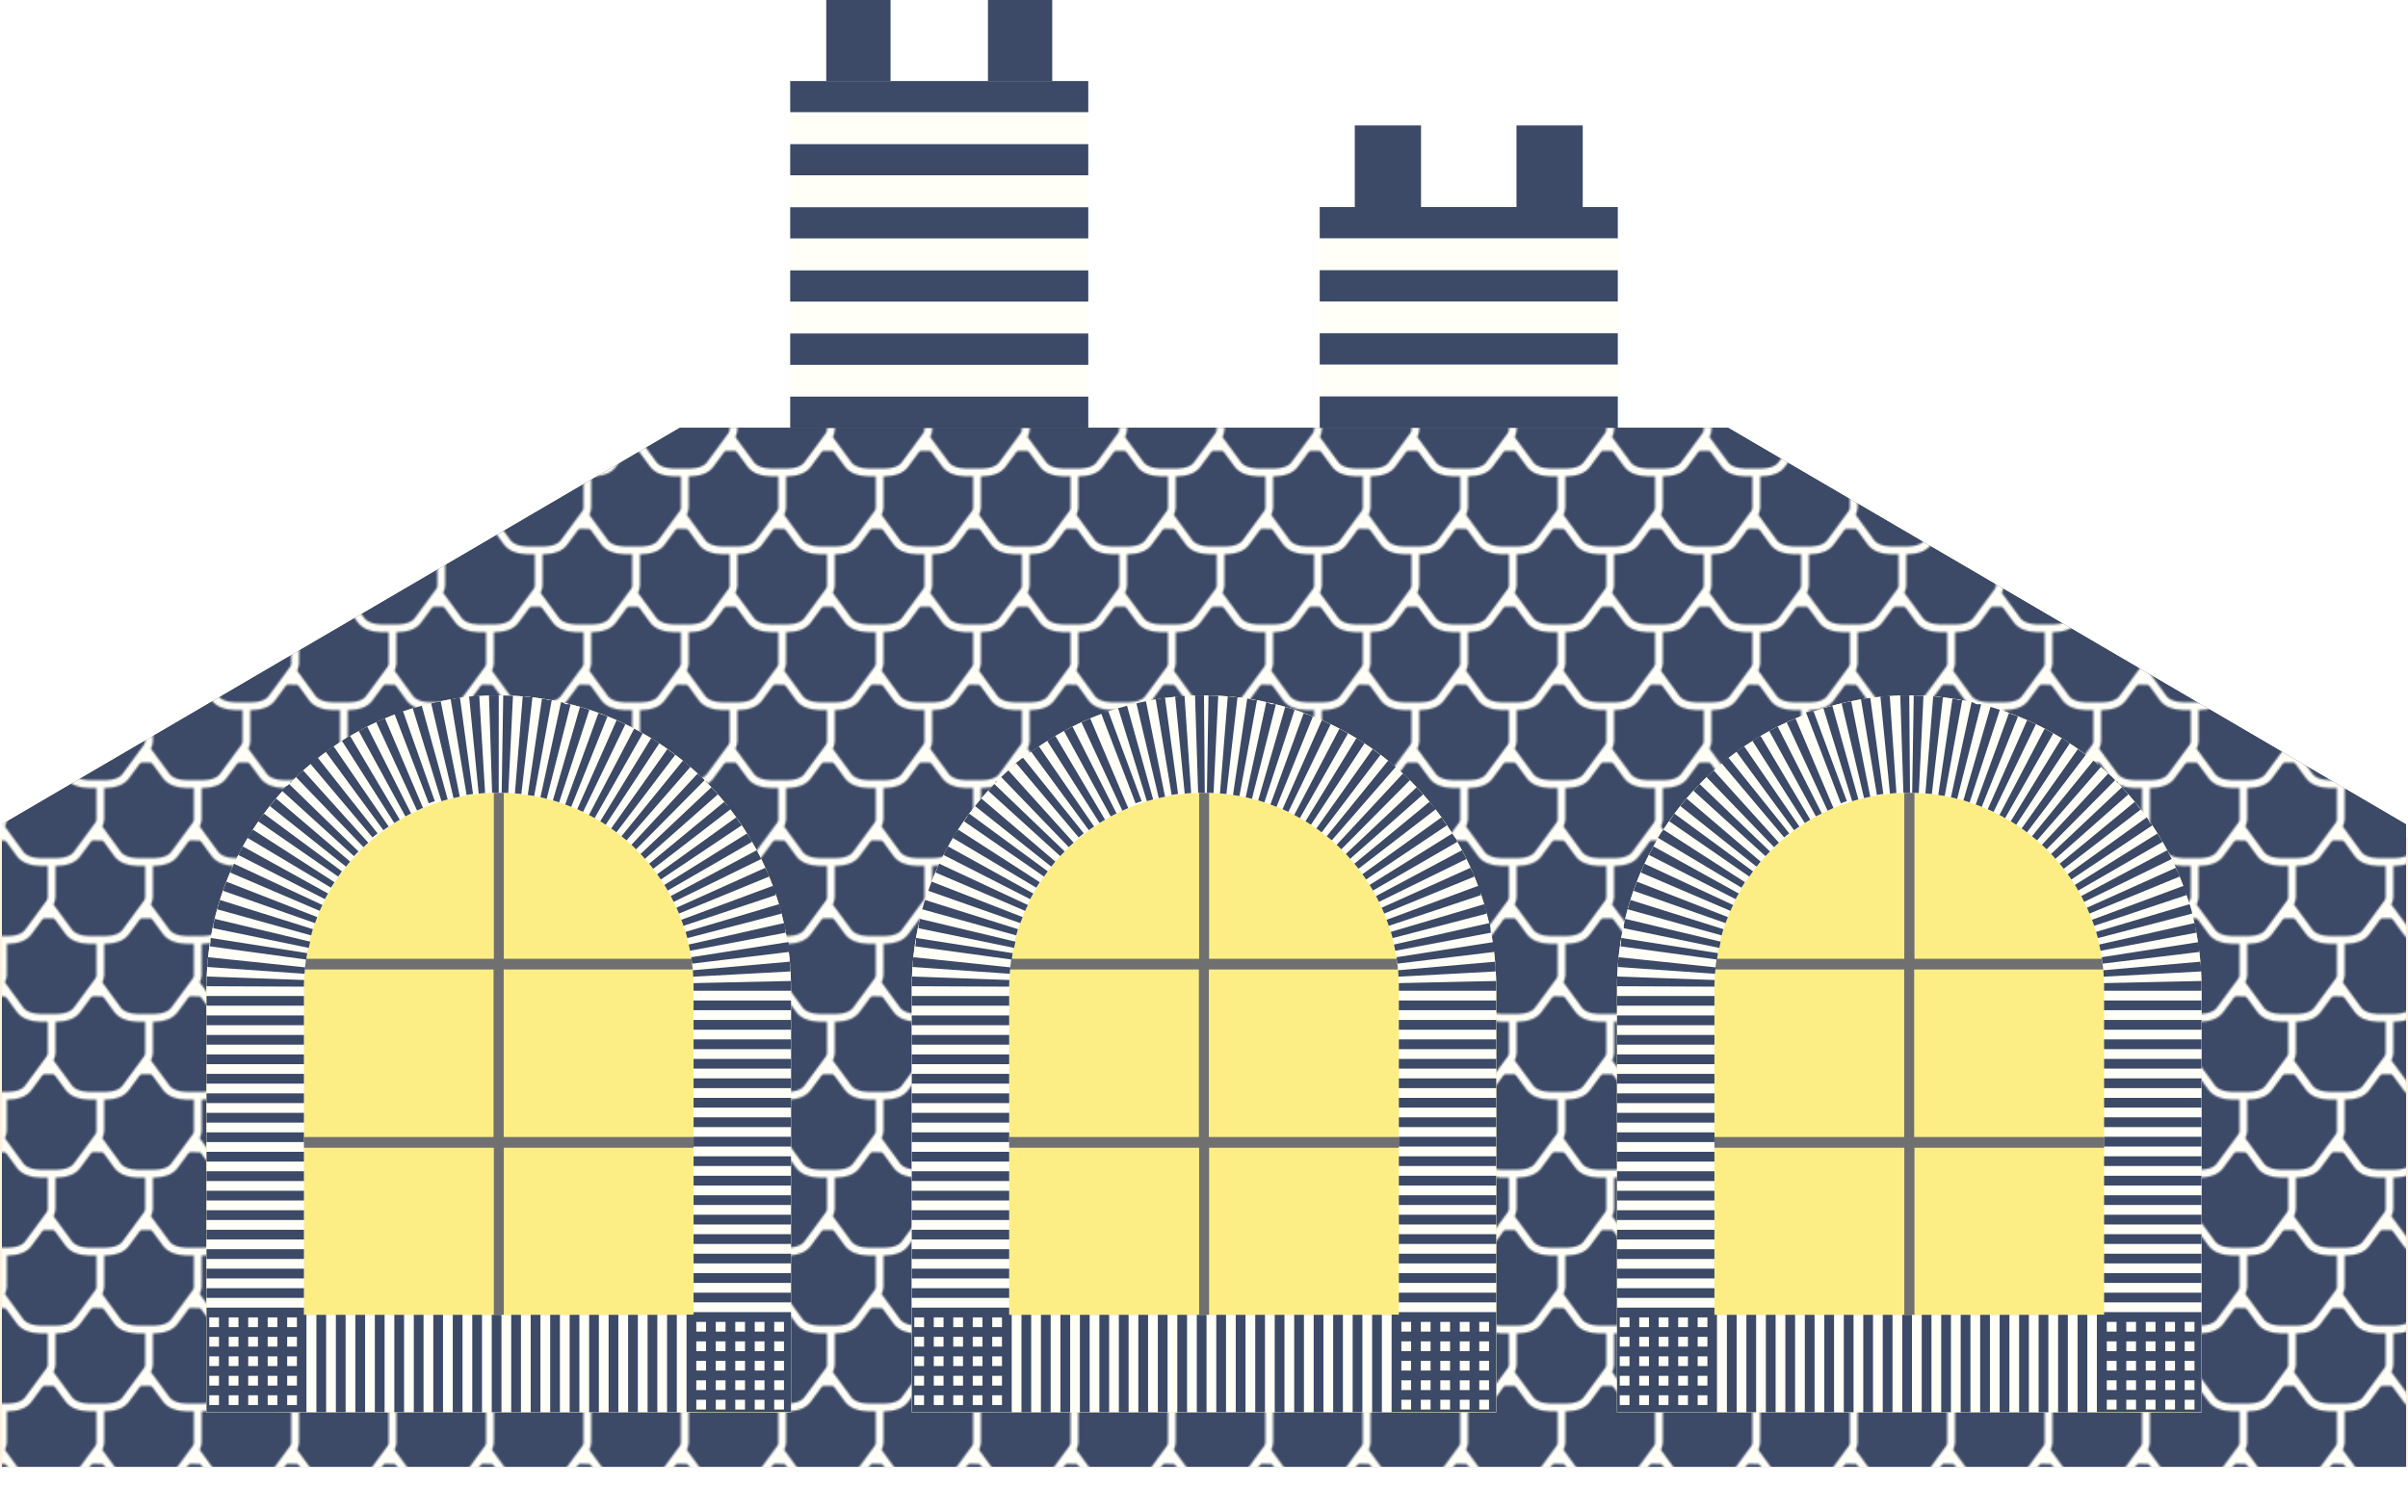 <?xml version="1.0" encoding="UTF-8"?>
<!-- Generator: Adobe Illustrator 27.7.0, SVG Export Plug-In . SVG Version: 6.00 Build 0)  -->
<svg xmlns="http://www.w3.org/2000/svg" xmlns:xlink="http://www.w3.org/1999/xlink" version="1.1" id="Calque_2_00000072245120474873935380000006605313387766505376_" x="0px" y="0px" viewBox="0 0 1236 776" style="enable-background:new 0 0 1236 776;" xml:space="preserve">
<style type="text/css">
	.st0{fill:none;}
	.st1{fill:#3C4A67;stroke:#FFFEF7;stroke-width:4;stroke-miterlimit:10;}
	.st2{fill:#FDF2DB;}
	.st3{fill:#4D4D4D;}
	.st4{fill:url(#Ardoise_2);}
	.st5{fill:#FCEE85;}
	.st6{fill:none;stroke:#707070;stroke-width:5;stroke-miterlimit:10;}
	.st7{opacity:0.16;}
	.st8{fill:#FFFEF7;}
	.st9{fill:#3C4A67;}
	.st10{fill:#3C4A67;stroke:#3C4A67;stroke-miterlimit:10;}
</style>
<pattern y="776" width="50" height="80" patternUnits="userSpaceOnUse" id="Ardoise_2" viewBox="53.5 -108.5 50 80" style="overflow:visible;">
	<g>
		<rect x="53.5" y="-108.5" class="st0" width="50" height="80"></rect>
		<path class="st1" d="M77-23.8v-24.1c0-3.9,4.9-7.1,11-7.1H119c6.1,0,11,3.2,11,7.1v24.1c0,1-0.4,2.1-1.1,3L118-6    c-1.8,2.5-5.7,4-9.9,4h-9.3c-4.2,0-8.1-1.6-9.9-4L78.1-20.8C77.4-21.7,77-22.8,77-23.8z"></path>
		<path class="st1" d="M27-23.8v-24.1c0-3.9,4.9-7.1,11-7.1H69c6.1,0,11,3.2,11,7.1v24.1c0,1-0.4,2.1-1.1,3L68-6    c-1.8,2.5-5.7,4-9.9,4h-9.3c-4.2,0-8.1-1.6-9.9-4L28.1-20.8C27.4-21.7,27-22.8,27-23.8z"></path>
		<path class="st1" d="M102-63.8v-24.1c0-3.9,4.9-7.1,11-7.1H144c6.1,0,11,3.2,11,7.1v24.1c0,1-0.4,2.1-1.1,3L143-46    c-1.8,2.5-5.7,4-9.9,4h-9.3c-4.2,0-8.1-1.6-9.9-4l-10.9-14.8C102.4-61.7,102-62.8,102-63.8z"></path>
		<path class="st1" d="M52-63.8v-24.1c0-3.9,4.9-7.1,11-7.1H94c6.1,0,11,3.2,11,7.1v24.1c0,1-0.4,2.1-1.1,3L93-46    c-1.8,2.5-5.7,4-9.9,4h-9.3c-4.2,0-8.1-1.6-9.9-4L53.1-60.8C52.4-61.7,52-62.8,52-63.8z"></path>
		<path class="st1" d="M2-63.8v-24.1C2-91.8,6.9-95,13-95H44c6.1,0,11,3.2,11,7.1v24.1c0,1-0.4,2.1-1.1,3L43-46    c-1.8,2.5-5.7,4-9.9,4h-9.3c-4.2,0-8.1-1.6-9.9-4L3.1-60.8C2.4-61.7,2-62.8,2-63.8z"></path>
		<path class="st1" d="M77-103.8v-24.1c0-3.9,4.9-7.1,11-7.1H119c6.1,0,11,3.2,11,7.1v24.1c0,1-0.4,2.1-1.1,3L118-86    c-1.8,2.5-5.7,4-9.9,4h-9.3c-4.2,0-8.1-1.6-9.9-4l-10.9-14.8C77.4-101.7,77-102.8,77-103.8z"></path>
		<path class="st1" d="M27-103.8v-24.1c0-3.9,4.9-7.1,11-7.1H69c6.1,0,11,3.2,11,7.1v24.1c0,1-0.4,2.1-1.1,3L68-86    c-1.8,2.5-5.7,4-9.9,4h-9.3c-4.2,0-8.1-1.6-9.9-4l-10.9-14.8C27.4-101.7,27-102.8,27-103.8z"></path>
	</g>
</pattern>
<g id="Calque_6">
	<rect y="430" class="st2" width="1236" height="323"></rect>
	<g id="Toit">
		<polygon id="Fond" class="st3" points="1235,423.2 1235,753 1,753 1,423.2 349,219.6 887,219.6   "></polygon>
		<polygon id="Ardoises" class="st4" points="1235,423.2 1235,753 1,753 1,423.2 349,219.6 887,219.6   "></polygon>
	</g>
	<g id="Fenetres">
		<g id="Fenetre_1">
			<g id="Vitre">
				<path class="st5" d="M256,357L256,357c-82.8,0-150,67.2-150,150v218h300V507C406,424.2,338.8,357,256,357z"></path>
			</g>
			<g id="Barreaux">
				<rect x="151.5" y="403.7" class="st6" width="104.5" height="91"></rect>
				<rect x="256.1" y="403.7" class="st6" width="104.5" height="91"></rect>
				<rect x="151.4" y="495.2" class="st6" width="104.5" height="91"></rect>
				<rect x="256" y="495.2" class="st6" width="104.5" height="91"></rect>
				<rect x="151.5" y="586.7" class="st6" width="104.5" height="91"></rect>
				<rect x="256.1" y="586.7" class="st6" width="104.5" height="91"></rect>
			</g>
			<g id="Bordure_Ombre" class="st7">
				<g transform="translate(70 689)">
					
						<image style="overflow:visible;enable-background:new    ;" width="372" height="87" id="image-2" transform="matrix(1 0 0 1 70 689)">
					</image>
				</g>
			</g>
			<g id="Encadrement_Ombre" class="st7">
				<g transform="translate(101 368)">
					
						<image style="overflow:visible;enable-background:new    ;" width="309" height="393" id="image" transform="matrix(1 0 0 1 101 368)">
					</image>
				</g>
			</g>
			<g id="Encadrement_Plein">
				<path class="st8" d="M256,407c55.1,0,100,44.9,100,100v168H156V507C156,451.9,200.9,407,256,407 M256,357L256,357      c-82.8,0-150,67.2-150,150v218h300V507C406,424.2,338.8,357,256,357L256,357z"></path>
			</g>
			<g id="Encadrement_Point">
				<path class="st9" d="M256,357c0,0-0.1,0-0.1,0c0,0,0,0-0.1,0c0,0-0.1,0-0.1,0c0,0,0,0-0.1,0c0,0-0.1,0-0.1,0c0,0,0,0,0,0      c-0.1,0-0.1,0-0.1,0c0,0,0,0-0.1,0c0,0-0.1,0-0.1,0c0,0,0,0-0.1,0c0,0-0.1,0-0.1,0c0,0,0,0-0.1,0c0,0-0.1,0-0.1,0      c0,0-0.1,0-0.1,0c0,0,0,0-0.1,0c0,0-0.1,0-0.1,0s0,0-0.1,0c0,0-0.1,0-0.1,0c0,0,0,0,0,0c-0.1,0-0.2,0-0.3,0c0,0,0,0,0,0      c0,0-0.1,0-0.1,0l0,0c-0.7,0-1.4,0-2,0c0,0,0,0,0,0c0,0-0.1,0-0.1,0c0,0,0,0-0.1,0c0,0-0.1,0-0.1,0s-0.1,0-0.1,0c0,0,0,0,0,0      c0,0-0.1,0-0.1,0c0,0,0,0,0,0c-0.1,0-0.3,0-0.4,0l1.6,50c1.1,0,2.2,0,3.4,0L256,357L256,357L256,357z M246,357.3      c-0.2,0-0.4,0-0.6,0c0,0,0,0-0.1,0s-0.1,0-0.1,0c0,0-0.1,0-0.1,0c0,0,0,0-0.1,0c-1,0.1-1.9,0.1-2.9,0.2c0,0,0,0,0,0      c0,0-0.1,0-0.1,0c0,0,0,0-0.1,0c0,0,0,0-0.1,0c-0.3,0-0.7,0.1-1,0.1l4.9,49.8c1.1-0.1,2.2-0.2,3.3-0.3L246,357.3L246,357.3      L246,357.3z M236.1,358.3c-0.2,0-0.4,0.1-0.6,0.1l0,0c0,0-0.1,0-0.1,0c0,0,0,0,0,0c-0.1,0-0.1,0-0.1,0c0,0,0,0-0.1,0      s-0.1,0-0.1,0c0,0-0.1,0-0.1,0c0,0,0,0,0,0c-0.7,0.1-1.5,0.2-2.2,0.3l0,0c0,0-0.1,0-0.1,0c0,0,0,0,0,0c0,0-0.1,0-0.1,0      c0,0-0.1,0-0.1,0c0,0-0.1,0-0.1,0c0,0-0.1,0-0.1,0c0,0,0,0,0,0c0,0-0.1,0-0.1,0l0,0c-0.3,0-0.6,0.1-0.9,0.1l8.2,49.3      c1.1-0.2,2.2-0.4,3.3-0.5L236.1,358.3L236.1,358.3L236.1,358.3z M226.2,360c-1.6,0.3-3.3,0.7-4.9,1.1l11.5,48.6      c1.1-0.2,2.2-0.5,3.2-0.7L226.2,360L226.2,360L226.2,360z M216.5,362.3c-1.2,0.3-2.4,0.7-3.5,1l0,0c-0.1,0-0.2,0.1-0.3,0.1      c0,0,0,0,0,0c0,0-0.1,0-0.1,0s-0.1,0-0.1,0c0,0,0,0-0.1,0c0,0-0.1,0-0.1,0c0,0,0,0,0,0c0,0-0.1,0-0.1,0c0,0,0,0,0,0      c-0.1,0-0.3,0.1-0.4,0.1l14.8,47.8c1.1-0.3,2.1-0.6,3.2-0.9L216.5,362.3L216.5,362.3L216.5,362.3z M206.9,365.2      c-0.2,0.1-0.3,0.1-0.5,0.2c0,0,0,0-0.1,0c0,0-0.1,0-0.1,0c0,0-0.1,0-0.1,0c0,0,0,0-0.1,0c0,0-0.1,0-0.1,0c0,0,0,0,0,0      c0,0-0.1,0-0.1,0c0,0,0,0,0,0c0,0-0.1,0-0.1,0l0,0c0,0-0.1,0-0.1,0c0,0,0,0,0,0c0,0-0.1,0-0.1,0c0,0,0,0,0,0      c-0.1,0-0.2,0.1-0.3,0.1h0c0,0-0.1,0-0.1,0c0,0,0,0,0,0c-0.1,0-0.1,0-0.1,0l0,0c0,0-0.1,0-0.1,0c0,0,0,0,0,0c0,0-0.1,0-0.1,0      c0,0,0,0,0,0c0,0-0.1,0-0.1,0c0,0,0,0,0,0c0,0-0.1,0-0.1,0c0,0,0,0-0.1,0c0,0-0.1,0-0.1,0c0,0-0.1,0-0.1,0c0,0-0.1,0-0.1,0      c0,0,0,0-0.1,0c0,0,0,0-0.1,0c0,0-0.1,0-0.1,0c0,0,0,0-0.1,0c0,0-0.1,0-0.1,0c0,0,0,0,0,0c0,0-0.1,0-0.1,0c0,0,0,0,0,0      c0,0-0.1,0-0.1,0c0,0,0,0,0,0c-0.1,0-0.1,0-0.2,0.1c0,0,0,0-0.1,0c0,0-0.1,0-0.1,0c0,0,0,0-0.1,0c0,0,0,0-0.1,0c0,0-0.1,0-0.1,0      c0,0,0,0-0.1,0c0,0-0.1,0-0.1,0c0,0,0,0-0.1,0c0,0-0.1,0-0.1,0h0c-0.1,0-0.1,0-0.1,0l0,0c0,0-0.1,0-0.1,0.1l17.9,46.7      c1-0.4,2.1-0.8,3.1-1.1L206.9,365.2L206.9,365.2L206.9,365.2z M197.6,368.8C197.6,368.8,197.5,368.8,197.6,368.8      c-0.1,0-0.1,0-0.1,0c0,0,0,0-0.1,0c0,0-0.1,0-0.1,0l0,0c0,0-0.1,0-0.1,0.1l0,0c-1.4,0.6-2.8,1.2-4.1,1.8l21,45.4      c1-0.5,2-0.9,3-1.4L197.6,368.8L197.6,368.8L197.6,368.8z M188.5,373C188.5,373,188.5,373,188.5,373c-0.1,0-0.1,0-0.1,0.1      c0,0-0.1,0-0.1,0c0,0,0,0,0,0c-1.1,0.5-2.1,1.1-3.2,1.7l0,0c0,0-0.1,0-0.1,0c0,0,0,0,0,0c0,0-0.1,0-0.1,0c0,0-0.1,0-0.1,0      c0,0,0,0,0,0c-0.2,0.1-0.4,0.2-0.7,0.4l24,43.9c1-0.5,2-1,2.9-1.5L188.5,373L188.5,373L188.5,373z M179.7,377.8      c-0.1,0.1-0.3,0.1-0.4,0.2c0,0,0,0,0,0c0,0-0.1,0-0.1,0c0,0,0,0,0,0c0,0-0.1,0-0.1,0.1c0,0,0,0-0.1,0c0,0,0,0,0,0      c-1.2,0.7-2.3,1.4-3.5,2.2l26.9,42.2c0.9-0.6,1.9-1.2,2.8-1.7L179.7,377.8L179.7,377.8L179.7,377.8z M171.3,383.2      c-0.2,0.1-0.3,0.2-0.5,0.3l0,0c0,0-0.1,0-0.1,0c0,0,0,0,0,0c0,0,0,0-0.1,0c0,0-0.1,0-0.1,0.1c0,0,0,0-0.1,0c0,0-0.1,0-0.1,0      c0,0,0,0,0,0c0,0-0.1,0-0.1,0.1c0,0,0,0,0,0c0,0-0.1,0.1-0.1,0.1c0,0,0,0,0,0c0,0-0.1,0-0.1,0.1l0,0c-0.9,0.7-1.9,1.3-2.8,2      l29.6,40.3c0.9-0.7,1.8-1.3,2.7-1.9L171.3,383.2L171.3,383.2L171.3,383.2z M163.2,389.1C163.2,389.1,163.2,389.1,163.2,389.1      C163.2,389.1,163.2,389.1,163.2,389.1c-0.1,0.1-0.1,0.1-0.2,0.1c0,0,0,0-0.1,0c0,0,0,0-0.1,0c0,0,0,0,0,0c0,0,0,0-0.1,0      c0,0,0,0,0,0c0,0-0.1,0.1-0.1,0.1c0,0,0,0-0.1,0c0,0,0,0-0.1,0c0,0,0,0-0.1,0c0,0-0.1,0-0.1,0.1c0,0-0.1,0-0.1,0c0,0,0,0-0.1,0      c0,0,0,0-0.1,0c0,0,0,0-0.1,0c0,0-0.1,0-0.1,0.1c0,0,0,0,0,0l-0.1,0.1c0,0,0,0,0,0c0,0-0.1,0-0.1,0.1c0,0,0,0,0,0      c0,0-0.1,0.1-0.1,0.1c0,0,0,0,0,0c0,0-0.1,0.1-0.1,0.1c0,0,0,0,0,0c-0.5,0.4-1,0.9-1.6,1.3c0,0,0,0,0,0c0,0-0.1,0.1-0.1,0.1l0,0      c0,0-0.1,0.1-0.1,0.1c0,0,0,0,0,0c0,0,0,0-0.1,0c-0.1,0.1-0.3,0.2-0.4,0.3l32.2,38.2c0.9-0.7,1.7-1.4,2.6-2.1L163.2,389.1      L163.2,389.1L163.2,389.1z M155.6,395.5c-1.2,1.1-2.5,2.2-3.7,3.4l34.7,36c0.8-0.8,1.6-1.5,2.4-2.3L155.6,395.5L155.6,395.5z       M148.4,402.5C148.4,402.5,148.4,402.5,148.4,402.5C148.4,402.5,148.4,402.5,148.4,402.5c-0.1,0.1-0.2,0.2-0.3,0.3l0,0      c0,0,0,0-0.1,0.1c0,0,0,0,0,0c0,0-0.1,0.1-0.1,0.1c0,0,0,0,0,0c0,0,0,0-0.1,0.1c0,0,0,0,0,0c0,0,0,0-0.1,0.1c0,0,0,0,0,0      c0,0-0.1,0.1-0.1,0.1c0,0,0,0,0,0c0,0,0,0-0.1,0.1c0,0,0,0,0,0c0,0,0,0-0.1,0c0,0-0.1,0.1-0.1,0.1c0,0,0,0-0.1,0s0,0-0.1,0      s0,0-0.1,0s0,0-0.1,0.1s0,0-0.1,0.1s0,0-0.1,0.1s0,0,0,0c0,0,0,0-0.1,0.1c0,0,0,0,0,0c0,0-0.1,0.1-0.1,0.1c0,0,0,0,0,0      c0,0-0.1,0-0.1,0.1c0,0,0,0,0,0c0,0-0.1,0.1-0.1,0.1l0,0c0,0-0.1,0.1-0.1,0.1c0,0,0,0,0,0c0,0-0.1,0.1-0.1,0.1l0,0      c-0.5,0.5-0.9,1-1.4,1.5l37,33.6c0.8-0.8,1.5-1.6,2.3-2.4L148.4,402.5L148.4,402.5L148.4,402.5z M141.7,409.9      c-1.1,1.3-2.1,2.6-3.2,3.9l39.1,31.1c0.7-0.9,1.4-1.7,2.1-2.6L141.7,409.9L141.7,409.9L141.7,409.9z M135.5,417.7      c-0.1,0.2-0.2,0.3-0.4,0.5c0,0,0,0,0,0c-0.1,0.1-0.1,0.1-0.2,0.2c0,0,0,0,0,0c0,0,0,0.1-0.1,0.1c0,0,0,0,0,0      c0,0-0.1,0.1-0.1,0.1c0,0,0,0,0,0c0,0,0,0-0.1,0.1c0,0,0,0,0,0c0,0,0,0-0.1,0.1c0,0,0,0,0,0.1c0,0,0,0.1-0.1,0.1c0,0,0,0,0,0.1      s0,0,0,0c0,0,0,0-0.1,0.1c0,0,0,0,0,0c0,0-0.1,0.1-0.1,0.1c0,0,0,0,0,0c0,0,0,0-0.1,0.1c0,0,0,0,0,0c-0.1,0.1-0.1,0.2-0.2,0.2      c0,0,0,0,0,0c-0.5,0.6-0.9,1.3-1.4,2l41.1,28.4c0.6-0.9,1.3-1.8,1.9-2.7L135.5,417.7L135.5,417.7L135.5,417.7z M129.8,425.9      c-0.1,0.1-0.1,0.2-0.2,0.3l0,0c-0.1,0.1-0.1,0.2-0.2,0.3l0,0c0,0-0.1,0.1-0.1,0.1v0c-0.1,0.1-0.1,0.2-0.2,0.2c0,0,0,0,0,0      c0,0-0.1,0.1-0.1,0.1c0,0,0,0,0,0c-0.1,0.1-0.1,0.2-0.2,0.3c0,0,0,0,0,0c-0.6,1-1.2,1.9-1.8,2.9l42.9,25.6      c0.6-1,1.2-1.9,1.8-2.8L129.8,425.9L129.8,425.9L129.8,425.9z M124.6,434.5c-0.6,1-1.1,2-1.7,3.1l0,0c-0.1,0.1-0.1,0.2-0.1,0.3      c0,0,0,0,0,0s0,0,0,0.1c0,0,0,0,0,0.1c0,0,0,0,0,0c0,0,0,0.1-0.1,0.1c0,0,0,0,0,0c0,0,0,0.1-0.1,0.1l0,0      c-0.1,0.2-0.2,0.4-0.3,0.6l44.5,22.7c0.5-1,1-2,1.6-2.9L124.6,434.5L124.6,434.5L124.6,434.5z M120.1,443.4      c-0.4,0.8-0.7,1.6-1.1,2.4c0,0,0,0,0,0c0,0,0,0.1-0.1,0.1c0,0,0,0,0,0c0,0,0,0.1-0.1,0.1c0,0,0,0,0,0c0,0,0,0.1,0,0.1      c0,0,0,0,0,0.1c0,0,0,0,0,0.1c0,0,0,0.1-0.1,0.1c0,0,0,0,0,0c0,0,0,0.1,0,0.1c0,0,0,0,0,0c-0.2,0.5-0.4,0.9-0.6,1.4l46,19.7      c0.4-1,0.9-2,1.4-3L120.1,443.4L120.1,443.4L120.1,443.4z M116.2,452.6c-0.6,1.5-1.2,3.1-1.7,4.7l47.2,16.6      c0.4-1,0.8-2.1,1.1-3.1L116.2,452.6L116.2,452.6L116.2,452.6z M112.9,462c-0.5,1.6-1,3.2-1.4,4.8l48.2,13.4      c0.3-1.1,0.6-2.1,0.9-3.2L112.9,462L112.9,462L112.9,462z M110.2,471.7c-0.2,1-0.5,2.1-0.7,3.1c0,0,0,0,0,0c0,0,0,0.1,0,0.1      c0,0,0,0,0,0c0,0,0,0,0,0.1c0,0,0,0,0,0c0,0,0,0.1,0,0.1v0.1c0,0,0,0,0,0.1c0,0,0,0,0,0.1c0,0,0,0,0,0.1c0,0,0,0.1,0,0.1      c0,0,0,0,0,0c0,0,0,0.1,0,0.1c0,0,0,0,0,0c0,0,0,0.1,0,0.1c0,0,0,0,0,0c0,0,0,0.1,0,0.1c0,0,0,0,0,0.1c0,0,0,0,0,0.1      c0,0,0,0,0,0.1c0,0,0,0,0,0.1c0,0.1,0,0.1,0,0.2l49,10.1c0.2-1.1,0.5-2.2,0.7-3.2L110.2,471.7L110.2,471.7L110.2,471.7z       M108.2,481.5c0,0.2-0.1,0.5-0.1,0.8v0c0,0,0,0.1,0,0.1c0,0,0,0,0,0c0,0,0,0.1,0,0.1v0c0,0,0,0.1,0,0.1c0,0,0,0,0,0      c0,0,0,0.1,0,0.1c0,0,0,0,0,0c0,0,0,0.1,0,0.1c0,0,0,0,0,0c0,0,0,0.1,0,0.1c0,0,0,0,0,0c0,0,0,0.1,0,0.1c0,0,0,0,0,0      c0,0,0,0.1,0,0.1c0,0,0,0,0,0c0,0,0,0.1,0,0.1c0,0,0,0,0,0c0,0,0,0.1,0,0.1c0,0,0,0,0,0c0,0,0,0.1,0,0.1v0c0,0,0,0.1,0,0.1      c0,0,0,0,0,0c0,0,0,0.1,0,0.1l0,0c0,0.1,0,0.2-0.1,0.3c0,0,0,0,0,0c-0.1,0.6-0.2,1.2-0.3,1.9l49.5,6.8c0.1-1.1,0.3-2.2,0.5-3.3      L108.2,481.5L108.2,481.5L108.2,481.5z M106.8,491.4c-0.2,1.5-0.3,2.9-0.4,4.4l0,0c0,0,0,0.1,0,0.1c0,0,0,0,0,0c0,0,0,0.1,0,0.1      c0,0.1,0,0.2,0,0.4l49.9,3.5c0.1-1.1,0.2-2.2,0.3-3.3L106.8,491.4L106.8,491.4L106.8,491.4z M106.1,501.3c0,0.2,0,0.4,0,0.6      c0,0,0,0,0,0c0,0,0,0.1,0,0.1c0,0,0,0,0,0.1c0,0,0,0,0,0.1c0,0.1,0,0.2,0,0.3c0,0,0,0,0,0c0,0.9-0.1,1.9-0.1,2.8v0      c0,0,0,0.1,0,0.1v0c0,0,0,0.1,0,0.1c0,0,0,0,0,0.1c0,0,0,0,0,0.1c0,0,0,0.1,0,0.1c0,0,0,0,0,0c0,0.2,0,0.4,0,0.5l50,0.2      c0-1.1,0-2.2,0.1-3.4L106.1,501.3L106.1,501.3L106.1,501.3z M156,511.3h-50v5h50V511.3L156,511.3z M156,521.3h-50v5h50V521.3      L156,521.3z M156,531.3h-50v5h50V531.3L156,531.3z M156,541.3h-50v5h50V541.3L156,541.3z M156,551.3h-50v5h50V551.3L156,551.3z       M156,561.3h-50v5h50V561.3L156,561.3z M156,571.3h-50v5h50V571.3L156,571.3z M156,581.3h-50v5h50V581.3L156,581.3z M156,591.3      h-50v5h50V591.3L156,591.3z M156,601.3h-50v5h50V601.3L156,601.3z M156,611.3h-50v5h50V611.3L156,611.3z M156,621.3h-50v5h50      V621.3L156,621.3z M156,631.3h-50v5h50V631.3L156,631.3z M156,641.3h-50v5h50V641.3L156,641.3z M156,651.3h-50v5h50V651.3      L156,651.3z M156,661.3h-50v5h50V661.3L156,661.3z M156,671.3h-50v5l0,0v5l0,0v5l0,0v5l0,0v5l0,0v5l0,0v5l0,0v5l0,0v5l0,0v5l0,0      v3.7h51.3v-50H156L156,671.3L156,671.3L156,671.3z M147.4,676.3h5v5h-5V676.3L147.4,676.3z M137.4,676.3h5v5h-5V676.3      L137.4,676.3z M127.4,676.3h5v5h-5V676.3L127.4,676.3z M117.4,676.3h5v5h-5V676.3L117.4,676.3z M107.4,676.3h5v5h-5V676.3      L107.4,676.3z M106,676.3v5l0,0V676.3L106,676.3z M147.4,686.3h5v5h-5V686.3L147.4,686.3z M137.4,686.3h5v5h-5V686.3      L137.4,686.3z M127.4,686.3h5v5h-5V686.3L127.4,686.3z M117.4,686.3h5v5h-5V686.3L117.4,686.3z M107.4,686.3h5v5h-5V686.3      L107.4,686.3z M106,686.3v5l0,0V686.3L106,686.3z M147.4,696.3h5v5h-5V696.3L147.4,696.3z M137.4,696.3h5v5h-5V696.3      L137.4,696.3z M127.4,696.3h5v5h-5V696.3L127.4,696.3z M117.4,696.3h5v5h-5V696.3L117.4,696.3z M107.4,696.3h5v5h-5V696.3      L107.4,696.3z M106,696.3v5l0,0V696.3L106,696.3z M147.4,706.3h5v5h-5V706.3L147.4,706.3z M137.4,706.3h5v5h-5V706.3      L137.4,706.3z M127.4,706.3h5v5h-5V706.3L127.4,706.3z M117.4,706.3h5v5h-5V706.3L117.4,706.3z M107.4,706.3h5v5h-5V706.3      L107.4,706.3z M106,706.3v5l0,0V706.3L106,706.3z M147.4,716.3h5v5h-5V716.3L147.4,716.3z M137.4,716.3h5v5h-5V716.3      L137.4,716.3z M127.4,716.3h5v5h-5V716.3L127.4,716.3z M117.4,716.3h5v5h-5V716.3L117.4,716.3z M107.4,716.3h5v5h-5V716.3      L107.4,716.3z M106,716.3v5l0,0V716.3L106,716.3z M167.4,675h-5v50h5V675L167.4,675z M177.4,675h-5v50h5V675L177.4,675z       M187.4,675h-5v50h5V675L187.4,675z M197.4,675h-5v50h5V675L197.4,675z M207.4,675h-5v50h5V675L207.4,675z M217.4,675h-5v50h5      V675L217.4,675z M227.4,675h-5v50h5V675L227.4,675z M237.4,675h-5v50h5V675L237.4,675z M247.4,675h-5v50h5V675L247.4,675z       M257.4,675h-5v50h5V675L257.4,675z M267.4,675h-5v50h5V675L267.4,675z M277.4,675h-5v50h5V675L277.4,675z M287.4,675h-5v50h5      V675L287.4,675z M297.4,675h-5v50h5V675L297.4,675z M307.4,675h-5v50h5V675L307.4,675z M317.4,675h-5v50h5V675L317.4,675z       M327.4,675h-5v50h5V675L327.4,675z M337.4,675h-5v50h5V675L337.4,675z M347.4,675h-5v50h5V675L347.4,675z M406,673.6h-50v1.3      h-3.6v50H406V673.6L406,673.6z M397.4,678.6h5v5h-5V678.6L397.4,678.6z M387.4,678.6h5v5h-5V678.6L387.4,678.6z M377.4,678.6h5      v5h-5V678.6L377.4,678.6z M367.4,678.6h5v5h-5V678.6L367.4,678.6z M357.4,678.6h5v5h-5V678.6L357.4,678.6z M397.4,688.6h5v5h-5      V688.6L397.4,688.6z M387.4,688.6h5v5h-5V688.6L387.4,688.6z M377.4,688.6h5v5h-5V688.6L377.4,688.6z M367.4,688.6h5v5h-5V688.6      L367.4,688.6z M357.4,688.6h5v5h-5V688.6L357.4,688.6z M397.4,698.6h5v5h-5V698.6L397.4,698.6z M387.4,698.6h5v5h-5V698.6      L387.4,698.6z M377.4,698.6h5v5h-5V698.6L377.4,698.6z M367.4,698.6h5v5h-5V698.6L367.4,698.6z M357.4,698.6h5v5h-5V698.6      L357.4,698.6z M397.4,708.6h5v5h-5V708.6L397.4,708.6z M387.4,708.6h5v5h-5V708.6L387.4,708.6z M377.4,708.6h5v5h-5V708.6      L377.4,708.6z M367.4,708.6h5v5h-5V708.6L367.4,708.6z M357.4,708.6h5v5h-5V708.6L357.4,708.6z M397.4,718.6h5v5h-5V718.6      L397.4,718.6z M387.4,718.6h5v5h-5V718.6L387.4,718.6z M377.4,718.6h5v5h-5V718.6L377.4,718.6z M367.4,718.6h5v5h-5V718.6      L367.4,718.6z M357.4,718.6h5v5h-5V718.6L357.4,718.6z M397.4,725h5H397.4z M387.4,725h5H387.4z M377.4,725h5H377.4z M367.4,725      h5H367.4z M357.4,725h5H357.4z M406,663.6h-50v5h50V663.6L406,663.6z M406,653.6h-50v5h50V653.6L406,653.6z M406,643.6h-50v5h50      V643.6L406,643.6z M406,633.6h-50v5h50V633.6L406,633.6z M406,623.6h-50v5h50V623.6L406,623.6z M406,613.6h-50v5h50V613.6      L406,613.6z M406,603.6h-50v5h50V603.6L406,603.6z M406,593.6h-50v5h50V593.6L406,593.6z M406,583.6h-50v5h50V583.6L406,583.6z       M406,573.6h-50v5h50V573.6L406,573.6z M406,563.6h-50v5h50V563.6L406,563.6z M406,553.6h-50v5h50V553.6L406,553.6z M406,543.6      h-50v5h50V543.6L406,543.6z M406,533.6h-50v5h50V533.6L406,533.6z M406,523.6h-50v5h50V523.6L406,523.6z M406,513.6h-50v5h50      V513.6L406,513.6z M406,503.6l-50,1.1c0,0.8,0,1.5,0,2.3v1.6h50V507c0,0,0-0.1,0-0.1v0c0,0,0,0,0-0.1c0,0,0,0,0,0c0,0,0,0,0-0.1      c0,0,0,0,0,0s0,0,0-0.1c0,0,0,0,0,0c0,0,0,0,0-0.1s0,0,0-0.1s0,0,0-0.1c0-0.1,0-0.2,0-0.2c0,0,0,0,0,0c0,0,0,0,0-0.1      c0,0,0,0,0,0c0,0,0,0,0-0.1c0,0,0,0,0,0c0,0,0,0,0-0.1c0,0,0,0,0,0c0,0,0,0,0-0.1c0,0,0,0,0,0c0-0.1,0-0.2,0-0.3v0      c0,0,0,0,0-0.1c0,0,0,0,0,0c0,0,0,0,0-0.1s0,0,0,0c0,0,0,0,0-0.1s0,0,0-0.1c0,0,0,0,0,0c0,0,0-0.1,0-0.1c0,0,0,0,0,0      C406,504.4,406,504,406,503.6L406,503.6L406,503.6z M405.4,493.7l-49.8,4.4c0.1,1.1,0.2,2.2,0.2,3.3l49.9-2.7c0,0,0,0,0,0      c0,0,0-0.1,0-0.1c0,0,0,0,0,0c0,0,0-0.1,0-0.1c0,0,0,0,0,0c0,0,0-0.1,0-0.1c0,0,0,0,0,0c0,0,0-0.1,0-0.1c0,0,0,0,0,0v-0.1      c0,0,0,0,0,0c0,0,0-0.1,0-0.1c0,0,0,0,0,0c0,0,0-0.1,0-0.1c0,0,0,0,0,0c0,0,0-0.1,0-0.1c0,0,0,0,0,0c0,0,0-0.1,0-0.1      c0,0,0,0,0,0c0,0,0-0.1,0-0.1c0,0,0,0,0-0.1c0,0,0,0,0-0.1s0-0.1,0-0.1c0,0,0,0,0,0c0-0.1,0-0.2,0-0.3l0,0      C405.7,495.6,405.6,494.6,405.4,493.7L405.4,493.7L405.4,493.7z M404.2,483.7l-49.4,7.7c0.2,1.1,0.3,2.2,0.5,3.3l49.6-6      c0,0,0,0,0-0.1c0,0,0,0,0,0c0,0,0-0.1,0-0.1c0,0,0,0,0,0c0,0,0-0.1,0-0.1c0,0,0,0,0-0.1s0,0,0-0.1c0,0,0,0,0-0.1s0,0,0-0.1      c0,0,0,0,0-0.1c0,0,0,0,0-0.1c0,0,0-0.1,0-0.1c0,0,0,0,0-0.1c0,0,0,0,0-0.1c0,0,0,0,0-0.1c0,0,0,0,0-0.1s0,0,0-0.1      c0,0,0,0,0-0.1c0,0,0-0.1,0-0.1c0,0,0,0,0-0.1c0,0,0,0,0-0.1c0,0,0,0,0,0c0,0,0-0.1,0-0.1l0,0c0-0.1,0-0.1,0-0.2c0,0,0,0,0,0      c0,0,0-0.1,0-0.1c0,0,0,0,0,0c0-0.1,0-0.2,0-0.3l0,0c0,0,0-0.1,0-0.1c0,0,0,0,0,0c0-0.1,0-0.3-0.1-0.5c0,0,0,0,0,0      c0-0.1,0-0.2,0-0.3l0,0c0,0,0-0.1,0-0.1c0,0,0,0,0,0c0,0,0-0.1,0-0.1c0,0,0,0,0,0c0,0,0-0.1,0-0.2c0,0,0,0,0,0s0,0,0-0.1      c0,0,0,0,0-0.1c0,0,0,0,0-0.1c0,0,0-0.1,0-0.1l0,0c0,0,0-0.1,0-0.1c0,0,0,0,0,0c0-0.2-0.1-0.4-0.1-0.6l0,0L404.2,483.7z       M402.3,473.9l-48.8,11c0.2,1.1,0.5,2.2,0.7,3.2l49.1-9.3c0-0.2-0.1-0.4-0.1-0.6c0,0,0,0,0,0c0-0.1,0-0.2-0.1-0.3c0,0,0,0,0,0      c0,0,0-0.1,0-0.1c0,0,0,0,0,0c0,0,0-0.1,0-0.1c0,0,0,0,0,0c0,0,0-0.1,0-0.1c0,0,0,0,0,0c0,0,0-0.1,0-0.1c0,0,0,0,0,0      c0,0,0-0.1,0-0.1c0,0,0,0,0,0c0,0,0-0.1,0-0.1c0,0,0,0,0,0c0,0,0-0.1,0-0.1c0,0,0,0,0,0c0,0,0-0.1,0-0.1c0,0,0,0,0,0      c0,0,0-0.1,0-0.1c0,0,0,0,0,0c0,0,0-0.1,0-0.1c0,0,0,0,0,0c0,0,0-0.1,0-0.1l0,0c0,0,0-0.1,0-0.1c0,0,0,0,0,0c0,0,0-0.1,0-0.1      c0,0,0,0,0,0c0-0.1,0-0.2-0.1-0.3c0,0,0,0,0,0c0,0,0-0.1,0-0.1c0,0,0,0,0,0c0-0.1,0-0.2-0.1-0.3c0,0,0,0,0,0c0,0,0-0.1,0-0.1      c0,0,0,0,0,0c0-0.1,0-0.2-0.1-0.3c0,0,0,0,0,0c0,0,0-0.1,0-0.1c0,0,0,0,0,0c0,0,0-0.1,0-0.1c0,0,0,0,0-0.1c0,0,0-0.1,0-0.1      c0,0,0,0,0-0.1c0,0,0,0,0-0.1c0,0,0,0,0-0.1c0,0,0,0,0,0c0,0,0-0.1,0-0.1l0,0L402.3,473.9z M399.8,464.2l-47.9,14.2      c0.3,1.1,0.6,2.1,0.9,3.2l48.4-12.6c0-0.2-0.1-0.3-0.1-0.5c0,0,0-0.1,0-0.1c0,0,0,0,0,0c0,0,0-0.1,0-0.1c0,0,0,0,0,0      c-0.2-1-0.5-1.9-0.8-2.9l0,0c0,0,0-0.1,0-0.1l0,0c0,0,0-0.1,0-0.1c0,0,0,0,0,0c0,0,0,0,0-0.1c0,0,0,0,0-0.1c0,0,0,0,0,0      C400,464.7,399.9,464.5,399.8,464.2L399.8,464.2L399.8,464.2z M396.6,454.8l-46.9,17.4c0.4,1,0.8,2.1,1.1,3.1l47.4-15.8      c0,0,0,0,0,0c0,0,0,0,0,0c0-0.1,0-0.1-0.1-0.2c0,0,0,0,0,0c0,0,0-0.1,0-0.1c0,0,0,0,0,0c0,0,0,0,0-0.1c0,0,0-0.1,0-0.1      c0,0,0-0.1,0-0.1c0,0,0,0,0-0.1c0,0,0,0,0-0.1c0,0,0,0,0-0.1c0,0,0,0,0-0.1c0,0,0-0.1,0-0.1c0,0,0,0,0-0.1c0,0,0,0,0-0.1      c0,0,0,0,0-0.1c0,0,0,0,0-0.1c0,0,0-0.1,0-0.1c0,0,0-0.1,0-0.1c0,0,0,0,0-0.1s0,0,0-0.1c0,0,0,0,0-0.1c0,0,0,0,0-0.1      c0,0,0-0.1,0-0.1c0,0,0,0,0-0.1c0,0,0,0,0-0.1c0,0,0,0,0-0.1c0,0,0,0,0-0.1c0,0,0-0.1,0-0.1c0,0,0-0.1,0-0.1c0,0,0,0,0-0.1      c0,0,0,0,0-0.1c0,0,0,0,0-0.1s0,0,0-0.1c0,0,0-0.1,0-0.1c0,0,0,0,0-0.1c0,0,0,0,0-0.1c0,0,0,0,0-0.1s0,0,0-0.1c0,0,0,0,0-0.1      c0,0,0-0.1,0-0.1c0,0,0,0,0,0c0,0,0,0,0-0.1c0,0,0,0,0,0c0,0,0-0.1,0-0.1c0,0,0,0,0,0c0,0,0-0.1,0-0.1c0,0,0,0,0,0l0-0.1      c0,0,0,0,0,0c0-0.1-0.1-0.2-0.1-0.3c0,0,0,0,0,0C396.9,455.3,396.8,455,396.6,454.8L396.6,454.8L396.6,454.8z M392.8,445.5      L347.2,466c0.5,1,0.9,2,1.3,3l46.3-19c0-0.1-0.1-0.2-0.1-0.3l0,0c0-0.1-0.1-0.2-0.1-0.3c0,0,0,0,0-0.1c0,0,0,0,0-0.1      c0,0,0,0,0-0.1l0,0C394,448.1,393.4,446.8,392.8,445.5L392.8,445.5L392.8,445.5z M388.4,436.5l-44.1,23.5c0.5,1,1,2,1.5,3      l44.9-22c-0.5-1.1-1.1-2.2-1.7-3.3l0,0c0-0.1-0.1-0.2-0.1-0.3l0,0C388.7,437.1,388.6,436.8,388.4,436.5L388.4,436.5L388.4,436.5      z M383.4,427.9L341,454.3c0.6,0.9,1.2,1.9,1.7,2.9l43.3-25c0,0,0,0,0,0c0,0,0-0.1-0.1-0.1c0,0,0,0,0-0.1c0,0,0,0,0,0      c0,0,0,0,0-0.1c0,0,0,0,0,0c0,0,0-0.1-0.1-0.1c0,0,0,0,0,0c0,0,0,0,0-0.1c0,0,0,0,0,0c0,0,0,0,0-0.1c0,0,0,0,0,0      c0,0-0.1-0.1-0.1-0.2c0,0,0,0,0,0c0,0,0-0.1,0-0.1c0,0,0,0,0,0c0-0.1-0.1-0.2-0.2-0.3c0,0,0,0,0,0c0,0,0-0.1,0-0.1l0,0      c-0.1-0.1-0.1-0.2-0.2-0.3l0,0C384.5,429.6,384,428.8,383.4,427.9L383.4,427.9L383.4,427.9z M377.9,419.6l-40.6,29.2      c0.6,0.9,1.3,1.8,1.9,2.7l41.5-27.8c-0.1-0.1-0.2-0.3-0.3-0.4c0,0,0,0,0,0c0-0.1-0.1-0.2-0.2-0.2c0,0,0,0,0,0c0,0,0,0,0-0.1      l0-0.1c0,0,0,0,0,0c0,0,0-0.1-0.1-0.1c0,0,0,0,0,0c0,0,0,0,0-0.1c0,0,0,0,0,0c0,0,0-0.1-0.1-0.1v0c0,0,0-0.1-0.1-0.1      c0,0,0,0,0,0c0,0,0-0.1-0.1-0.1c0,0,0,0,0,0c0,0-0.1-0.1-0.1-0.1c0,0,0,0,0,0c0,0,0-0.1-0.1-0.1c0,0,0,0,0,0      c-0.1-0.1-0.1-0.2-0.2-0.2c0,0,0,0,0,0C378.9,420.9,378.4,420.3,377.9,419.6L377.9,419.6L377.9,419.6z M371.8,411.6l-38.6,31.8      c0.7,0.9,1.4,1.7,2.1,2.6l39.6-30.5c0,0,0,0,0-0.1c0,0,0,0,0,0c0,0,0,0,0-0.1c0,0,0,0,0,0c0,0,0,0,0-0.1c0,0,0,0-0.1-0.1      c0,0,0,0,0-0.1s0,0,0-0.1c0,0,0,0,0,0c0,0,0,0-0.1-0.1c0,0,0,0,0,0c0,0,0-0.1-0.1-0.1c0,0,0,0,0,0c0,0,0-0.1-0.1-0.1      c0,0,0,0,0,0c-0.1-0.1-0.1-0.2-0.2-0.2l0,0C373.3,413.5,372.5,412.6,371.8,411.6L371.8,411.6L371.8,411.6z M365.2,404.1      l-36.4,34.3c0.8,0.8,1.5,1.6,2.2,2.5l37.5-33.1c-0.8-0.9-1.5-1.7-2.3-2.5l0,0c0,0-0.1-0.1-0.1-0.1c0,0,0,0,0,0      c0,0,0-0.1-0.1-0.1c0,0,0,0-0.1-0.1c0,0,0,0,0,0C365.7,404.7,365.4,404.4,365.2,404.1L365.2,404.1L365.2,404.1z M358.1,397.1      l-34,36.6c0.8,0.8,1.6,1.5,2.4,2.3l35.2-35.5c-0.6-0.6-1.3-1.2-1.9-1.9c0,0,0,0,0,0c0,0-0.1-0.1-0.1-0.1c0,0,0,0,0,0      c0,0-0.1-0.1-0.1-0.1c0,0,0,0,0,0c0,0,0,0-0.1-0.1c0,0,0,0,0,0c0,0,0,0,0,0c-0.1-0.1-0.1-0.1-0.2-0.2c0,0,0,0,0,0      C358.8,397.8,358.4,397.5,358.1,397.1L358.1,397.1L358.1,397.1z M350.5,390.5L319,429.3c0.9,0.7,1.7,1.4,2.6,2.1l32.8-37.7      c-0.4-0.3-0.8-0.7-1.1-1l0,0c0,0,0,0-0.1-0.1c0,0,0,0,0,0c0,0-0.1-0.1-0.1-0.1c0,0,0,0,0,0c0,0,0,0-0.1,0c0,0,0,0,0,0      c0,0,0,0,0,0l-0.1-0.1c0,0,0,0,0,0c0,0,0,0-0.1-0.1c0,0,0,0,0,0c0,0-0.1,0-0.1-0.1c0,0,0,0,0,0c0,0-0.1-0.1-0.1-0.1c0,0,0,0,0,0      c0,0-0.1-0.1-0.1-0.1c0,0,0,0,0,0c-0.1-0.1-0.1-0.1-0.2-0.2l0,0c-0.1-0.1-0.2-0.2-0.4-0.3l0,0c-0.1-0.1-0.2-0.2-0.4-0.3l0,0      c-0.1-0.1-0.1-0.1-0.2-0.2c0,0,0,0,0,0c0,0-0.1,0-0.1-0.1c0,0,0,0,0,0c0,0-0.1-0.1-0.1-0.1c0,0,0,0,0,0c0,0,0,0-0.1,0      c0,0,0,0,0,0C350.6,390.7,350.6,390.6,350.5,390.5C350.6,390.6,350.6,390.6,350.5,390.5L350.5,390.5L350.5,390.5z M342.6,384.5      l-28.9,40.8c0.9,0.6,1.8,1.3,2.7,2l30.2-39.8c-1-0.7-1.9-1.4-2.9-2.1l0,0c0,0-0.1,0-0.1-0.1c0,0,0,0,0,0c0,0-0.1,0-0.1-0.1      c0,0,0,0,0,0c0,0,0,0,0,0c0,0,0,0-0.1,0c0,0,0,0,0,0C343,384.8,342.8,384.7,342.6,384.5L342.6,384.5L342.6,384.5z M334.2,379      l-26.1,42.6c0.9,0.6,1.9,1.2,2.8,1.8l27.5-41.8c-1-0.6-1.9-1.2-2.9-1.9l0,0c-0.1,0-0.2-0.1-0.2-0.2c0,0,0,0,0,0      c0,0-0.1,0-0.1-0.1c0,0,0,0,0,0c0,0-0.1,0-0.1-0.1c0,0,0,0,0,0c0,0,0,0-0.1,0c0,0,0,0-0.1,0s0,0-0.1,0c-0.1,0-0.1-0.1-0.2-0.1      c0,0,0,0,0,0c0,0,0,0-0.1,0c0,0,0,0,0,0C334.4,379.1,334.3,379,334.2,379L334.2,379L334.2,379z M325.5,374.1l-23.2,44.3      c1,0.5,2,1,2.9,1.6l24.7-43.5C328.5,375.6,327,374.9,325.5,374.1L325.5,374.1C325.6,374.1,325.5,374.1,325.5,374.1L325.5,374.1      L325.5,374.1z M316.5,369.7l-20.2,45.7c1,0.5,2,0.9,3,1.4l21.7-45c-1.4-0.6-2.7-1.3-4.1-1.9c0,0,0,0,0,0c0,0-0.1,0-0.1-0.1      c0,0,0,0,0,0l-0.1-0.1c0,0,0,0,0,0C316.6,369.8,316.6,369.8,316.5,369.7C316.5,369.7,316.5,369.7,316.5,369.7L316.5,369.7      L316.5,369.7z M307.2,366l-17.1,47c1,0.4,2.1,0.8,3.1,1.2l18.6-46.4c-0.7-0.3-1.4-0.5-2-0.8l0,0c-0.1,0-0.2-0.1-0.3-0.1l0,0      c0,0-0.1,0-0.1,0c0,0,0,0,0,0c-0.1,0-0.2-0.1-0.3-0.1l0,0c0,0-0.1,0-0.1,0h0c-0.1,0-0.2-0.1-0.3-0.1l0,0      C308.2,366.4,307.7,366.2,307.2,366L307.2,366L307.2,366z M297.7,362.9l-13.9,48c1.1,0.3,2.1,0.6,3.2,1l15.5-47.5      C300.9,363.8,299.3,363.4,297.7,362.9L297.7,362.9L297.7,362.9z M288,360.4l-10.6,48.9c1.1,0.2,2.2,0.5,3.2,0.8l12.3-48.5      c-0.2,0-0.4-0.1-0.6-0.1h0c0,0-0.1,0-0.1,0h0c0,0-0.1,0-0.1,0c0,0,0,0,0,0c0,0-0.1,0-0.1,0c0,0,0,0,0,0c0,0-0.1,0-0.1,0h0      c0,0-0.1,0-0.1,0c0,0,0,0,0,0c0,0-0.1,0-0.1,0c0,0,0,0-0.1,0c0,0-0.1,0-0.1,0c0,0,0,0,0,0c0,0-0.1,0-0.1,0c0,0,0,0-0.1,0      c0,0,0,0-0.1,0c0,0,0,0-0.1,0c0,0,0,0-0.1,0c0,0-0.1,0-0.1,0c0,0,0,0-0.1,0c0,0,0,0-0.1,0c0,0,0,0,0,0c0,0-0.1,0-0.1,0      c0,0,0,0,0,0c-0.1,0-0.2,0-0.3-0.1c0,0,0,0,0,0c0,0-0.1,0-0.1,0l0,0C289.3,360.8,288.7,360.6,288,360.4L288,360.4L288,360.4z       M278.2,358.6l-7.3,49.5c1.1,0.2,2.2,0.4,3.3,0.5l9-49.2c-0.3,0-0.5-0.1-0.8-0.1l0,0c0,0-0.1,0-0.1,0l0,0c0,0-0.1,0-0.1,0      c0,0,0,0,0,0c0,0-0.1,0-0.1,0c0,0,0,0,0,0c0,0-0.1,0-0.1,0c0,0,0,0,0,0c0,0-0.1,0-0.1,0c0,0,0,0,0,0c0,0-0.1,0-0.1,0      c0,0,0,0,0,0c0,0-0.1,0-0.1,0c0,0,0,0,0,0c0,0-0.1,0-0.1,0l0,0c0,0-0.1,0-0.1,0c0,0,0,0,0,0C280.1,359,279.1,358.8,278.2,358.6      L278.2,358.6L278.2,358.6z M268.3,357.5l-4,49.8c1.1,0.1,2.2,0.2,3.3,0.3l5.7-49.7c-0.1,0-0.2,0-0.3,0c0,0,0,0,0,0      c0,0-0.1,0-0.1,0c0,0,0,0,0,0c0,0-0.1,0-0.1,0c0,0-0.1,0-0.1,0c0,0,0,0-0.1,0c0,0-0.1,0-0.1,0c0,0,0,0,0,0c0,0-0.1,0-0.1,0      c0,0,0,0,0,0c-1.2-0.1-2.5-0.2-3.7-0.4c0,0,0,0-0.1,0s0,0-0.1,0S268.3,357.6,268.3,357.5C268.3,357.6,268.3,357.6,268.3,357.5      L268.3,357.5L268.3,357.5z M258.3,357l-0.8,50c1.1,0,2.2,0,3.4,0.1l2.4-49.9c-1.1,0-2.2-0.1-3.3-0.1l0,0c-0.1,0-0.2,0-0.3,0      c0,0,0,0-0.1,0c0,0,0,0-0.1,0s0,0-0.1,0c0,0,0,0,0,0C259.1,357.1,258.7,357,258.3,357L258.3,357L258.3,357z"></path>
			</g>
		</g>
		<g id="Fenetre_2">
			<g id="Vitre-2">
				<path class="st5" d="M618,357L618,357c-82.8,0-150,67.2-150,150v218h300V507C768,424.2,700.8,357,618,357z"></path>
			</g>
			<g id="Barreaux-2">
				<rect x="513.5" y="403.7" class="st6" width="104.5" height="91"></rect>
				<rect x="618.1" y="403.7" class="st6" width="104.5" height="91"></rect>
				<rect x="513.4" y="495.2" class="st6" width="104.5" height="91"></rect>
				<rect x="618" y="495.2" class="st6" width="104.5" height="91"></rect>
				<rect x="513.5" y="586.7" class="st6" width="104.5" height="91"></rect>
				<rect x="618.1" y="586.7" class="st6" width="104.5" height="91"></rect>
			</g>
			<g id="Bordure_Ombre-2" class="st7">
				<g transform="translate(432 689)">
					
						<image style="overflow:visible;enable-background:new    ;" width="372" height="87" id="image-2_00000051370454088269546900000006803043538062848129_" transform="matrix(1 0 0 1 432 689)">
					</image>
				</g>
			</g>
			<g id="Encadrement_Ombre-2" class="st7">
				<g transform="translate(463 368)">
					
						<image style="overflow:visible;enable-background:new    ;" width="309" height="393" id="image_00000007430736029604912830000001176314879774387620_" transform="matrix(1 0 0 1 463 368)">
					</image>
				</g>
			</g>
			<g id="Encadrement_Plein-2">
				<path class="st8" d="M618,407c55.1,0,100,44.9,100,100v168H518V507C518,451.9,562.9,407,618,407 M618,357L618,357      c-82.8,0-150,67.2-150,150v218h300V507C768,424.2,700.8,357,618,357L618,357z"></path>
			</g>
			<g id="Encadrement_Point-2">
				<path class="st9" d="M618,357c0,0-0.1,0-0.1,0c0,0,0,0,0,0c0,0-0.1,0-0.1,0c0,0,0,0,0,0c0,0-0.1,0-0.1,0c0,0,0,0,0,0      c0,0-0.1,0-0.1,0c0,0,0,0,0,0c0,0-0.1,0-0.1,0c0,0,0,0-0.1,0c0,0,0,0-0.1,0c0,0,0,0-0.1,0c0,0-0.1,0-0.1,0c0,0-0.1,0-0.1,0      c0,0,0,0-0.1,0c0,0-0.1,0-0.1,0s0,0,0,0c0,0-0.1,0-0.1,0c0,0,0,0,0,0c-0.1,0-0.2,0-0.3,0c0,0,0,0,0,0c0,0-0.1,0-0.1,0l0,0      c-0.7,0-1.4,0-2,0c0,0,0,0,0,0c0,0-0.1,0-0.1,0c0,0,0,0,0,0c0,0-0.1,0-0.1,0s-0.1,0-0.1,0c0,0,0,0,0,0c0,0-0.1,0-0.1,0      c0,0,0,0,0,0c-0.2,0-0.3,0-0.5,0l1.6,50c1.1,0,2.2,0,3.4,0L618,357L618,357L618,357z M608,357.3c-0.2,0-0.4,0-0.5,0c0,0,0,0,0,0      c0,0,0,0-0.1,0c0,0-0.1,0-0.1,0c0,0,0,0,0,0c-1,0.1-2,0.1-2.9,0.2c0,0,0,0,0,0c0,0-0.1,0-0.1,0c0,0,0,0,0,0c0,0,0,0-0.1,0      c-0.3,0-0.7,0.1-1,0.1l4.9,49.8c1.1-0.1,2.2-0.2,3.3-0.3L608,357.3L608,357.3L608,357.3z M598,358.3c-0.2,0-0.4,0.1-0.6,0.1l0,0      c0,0-0.1,0-0.1,0c0,0,0,0,0,0c0,0-0.1,0-0.1,0c0,0,0,0-0.1,0s0,0-0.1,0c0,0,0,0-0.1,0c0,0,0,0,0,0c-0.7,0.1-1.5,0.2-2.2,0.3l0,0      c0,0-0.1,0-0.1,0c0,0,0,0,0,0c0,0-0.1,0-0.1,0c0,0,0,0-0.1,0c0,0,0,0-0.1,0c0,0-0.1,0-0.1,0c0,0,0,0,0,0c0,0-0.1,0-0.1,0l0,0      c-0.3,0-0.6,0.1-0.9,0.1l8.2,49.3c1.1-0.2,2.2-0.4,3.3-0.5L598,358.3L598,358.3L598,358.3z M588.2,360c-1.6,0.3-3.3,0.7-4.9,1.1      l11.5,48.6c1.1-0.2,2.2-0.5,3.2-0.7L588.2,360L588.2,360L588.2,360z M578.5,362.3c-1.2,0.3-2.4,0.7-3.5,1l0,0      c-0.1,0-0.2,0.1-0.3,0.1c0,0,0,0,0,0c0,0,0,0-0.1,0s0,0-0.1,0c0,0,0,0,0,0c0,0-0.1,0-0.1,0c0,0,0,0,0,0c0,0-0.1,0-0.1,0      c0,0,0,0,0,0c-0.2,0-0.3,0.1-0.4,0.1l14.8,47.8c1-0.3,2.1-0.6,3.2-0.9L578.5,362.3L578.5,362.3L578.5,362.3z M568.9,365.2      c-0.2,0.1-0.3,0.1-0.5,0.2c0,0,0,0,0,0c0,0,0,0-0.1,0c0,0,0,0-0.1,0c0,0,0,0,0,0c0,0-0.1,0-0.1,0c0,0,0,0,0,0c0,0-0.1,0-0.1,0      c0,0,0,0,0,0c0,0-0.1,0-0.1,0l0,0c0,0-0.1,0-0.1,0c0,0,0,0,0,0c0,0-0.1,0-0.1,0c0,0,0,0,0,0c-0.1,0-0.2,0.1-0.3,0.1h0      c0,0-0.1,0-0.1,0c0,0,0,0,0,0c0,0-0.1,0-0.1,0l0,0c0,0-0.1,0-0.1,0c0,0,0,0,0,0c0,0-0.1,0-0.1,0c0,0,0,0,0,0c0,0-0.1,0-0.1,0      c0,0,0,0,0,0c0,0-0.1,0-0.1,0c0,0,0,0-0.1,0c0,0,0,0-0.1,0c0,0,0,0-0.1,0c0,0-0.1,0-0.1,0c0,0,0,0-0.1,0c0,0,0,0,0,0      c0,0,0,0-0.1,0c0,0,0,0,0,0c0,0-0.1,0-0.1,0c0,0,0,0,0,0c0,0,0,0-0.1,0c0,0,0,0,0,0c0,0-0.1,0-0.1,0c0,0,0,0,0,0      c0,0-0.1,0-0.2,0.1c0,0,0,0,0,0c0,0,0,0-0.1,0c0,0,0,0,0,0c0,0,0,0-0.1,0c0,0-0.1,0-0.1,0c0,0,0,0,0,0c0,0-0.1,0-0.1,0      c0,0,0,0,0,0c0,0-0.1,0-0.1,0h0c0,0-0.1,0-0.1,0l0,0c0,0-0.1,0-0.1,0.1l17.9,46.7c1-0.4,2.1-0.8,3.1-1.1L568.9,365.2      L568.9,365.2L568.9,365.2z M559.6,368.8C559.6,368.8,559.5,368.8,559.6,368.8C559.5,368.8,559.5,368.8,559.6,368.8      c-0.1,0-0.1,0.1-0.2,0.1c0,0-0.1,0-0.1,0l0,0c0,0-0.1,0-0.1,0.1l0,0c-1.4,0.6-2.8,1.2-4.1,1.8l21,45.4c1-0.5,2-0.9,3-1.4      L559.6,368.8L559.6,368.8L559.6,368.8z M550.5,373C550.5,373,550.5,373,550.5,373c-0.1,0-0.1,0-0.1,0.1c0,0,0,0-0.1,0      c0,0,0,0,0,0c-1.1,0.5-2.1,1.1-3.2,1.7l0,0c0,0-0.1,0-0.1,0c0,0,0,0,0,0c0,0-0.1,0-0.1,0c0,0-0.1,0-0.1,0c0,0,0,0,0,0      c-0.2,0.1-0.5,0.2-0.7,0.4l24,43.9c1-0.5,2-1,3-1.5L550.5,373L550.5,373L550.5,373z M541.7,377.8c-0.1,0.1-0.3,0.1-0.4,0.2      c0,0,0,0,0,0c0,0-0.1,0-0.1,0c0,0,0,0,0,0c0,0-0.1,0-0.1,0.1c0,0,0,0-0.1,0c0,0,0,0,0,0c-1.2,0.7-2.3,1.4-3.5,2.2l26.9,42.2      c0.9-0.6,1.9-1.2,2.8-1.7L541.7,377.8L541.7,377.8L541.7,377.8z M533.3,383.2c-0.2,0.1-0.3,0.2-0.5,0.3l0,0c0,0,0,0-0.1,0      c0,0,0,0,0,0c0,0,0,0-0.1,0c0,0-0.1,0-0.1,0.1c0,0,0,0,0,0c0,0,0,0-0.1,0c0,0,0,0,0,0c0,0-0.1,0-0.1,0.1c0,0,0,0,0,0      c0,0-0.1,0.1-0.1,0.1c0,0,0,0,0,0c0,0-0.1,0-0.1,0.1l0,0c-0.9,0.7-1.9,1.3-2.8,2l29.6,40.3c0.9-0.7,1.8-1.3,2.7-1.9L533.3,383.2      L533.3,383.2L533.3,383.2z M525.2,389.1C525.2,389.1,525.2,389.1,525.2,389.1C525.2,389.1,525.2,389.1,525.2,389.1      c-0.1,0.1-0.1,0.1-0.2,0.1c0,0,0,0,0,0c0,0,0,0-0.1,0c0,0,0,0,0,0c0,0,0,0-0.1,0c0,0,0,0,0,0c0,0-0.1,0.1-0.1,0.1c0,0,0,0,0,0      c0,0,0,0-0.1,0c0,0,0,0,0,0c0,0,0,0-0.1,0.1c0,0,0,0-0.1,0c0,0,0,0,0,0c0,0,0,0-0.1,0c0,0,0,0,0,0c0,0-0.1,0-0.1,0.1      c0,0,0,0,0,0c0,0-0.1,0-0.1,0.1c0,0,0,0,0,0c0,0-0.1,0-0.1,0.1c0,0,0,0,0,0c0,0-0.1,0.1-0.1,0.1c0,0,0,0,0,0      c0,0-0.1,0.1-0.1,0.1c0,0,0,0,0,0c-0.5,0.4-1,0.9-1.6,1.3h0c0,0-0.1,0.1-0.1,0.1l0,0c0,0-0.1,0.1-0.1,0.1c0,0,0,0,0,0      c0,0,0,0-0.1,0c-0.1,0.1-0.3,0.2-0.4,0.3l32.2,38.2c0.8-0.7,1.7-1.4,2.6-2.1L525.2,389.1L525.2,389.1L525.2,389.1z M517.6,395.5      c-1.2,1.1-2.5,2.2-3.7,3.4l34.7,36c0.8-0.8,1.6-1.5,2.5-2.3L517.6,395.5L517.6,395.5L517.6,395.5z M510.4,402.5      C510.4,402.5,510.4,402.5,510.4,402.5C510.4,402.5,510.4,402.5,510.4,402.5c-0.1,0.1-0.2,0.2-0.3,0.3l0,0c0,0,0,0-0.1,0.1      c0,0,0,0,0,0c0,0-0.1,0.1-0.1,0.1c0,0,0,0,0,0c0,0,0,0-0.1,0.1c0,0,0,0,0,0c0,0,0,0-0.1,0.1c0,0,0,0,0,0c0,0-0.1,0.1-0.1,0.1      c0,0,0,0,0,0c0,0,0,0,0,0.1c0,0,0,0,0,0c0,0,0,0,0,0c0,0,0,0.1-0.1,0.1c0,0,0,0,0,0s0,0,0,0s0,0,0,0s0,0-0.1,0.1s0,0-0.1,0.1      s0,0-0.1,0.1s0,0,0,0c0,0,0,0-0.1,0.1c0,0,0,0,0,0c0,0-0.1,0.1-0.1,0.1c0,0,0,0,0,0c0,0,0,0-0.1,0.1c0,0,0,0,0,0      c0,0-0.1,0.1-0.1,0.1l0,0c0,0-0.1,0.1-0.1,0.1c0,0,0,0,0,0c0,0-0.1,0.1-0.1,0.1l0,0c-0.5,0.5-0.9,1-1.4,1.5l37,33.6      c0.8-0.8,1.5-1.6,2.3-2.4L510.4,402.5L510.4,402.5L510.4,402.5z M503.7,409.9c-1.1,1.3-2.1,2.6-3.2,3.9l39.1,31.1      c0.7-0.9,1.4-1.7,2.1-2.6L503.7,409.9L503.7,409.9L503.7,409.9z M497.5,417.7c-0.1,0.2-0.2,0.3-0.4,0.5c0,0,0,0,0,0      c-0.1,0.1-0.1,0.1-0.2,0.2c0,0,0,0,0,0c0,0,0,0.1-0.1,0.1c0,0,0,0,0,0c0,0,0,0.1-0.1,0.1c0,0,0,0,0,0c0,0,0,0-0.1,0.1      c0,0,0,0,0,0c0,0,0,0,0,0.1c0,0,0,0,0,0.1c0,0,0,0.1-0.1,0.1c0,0,0,0,0,0.1s0,0,0,0c0,0,0,0,0,0.1c0,0,0,0,0,0      c0,0-0.1,0.1-0.1,0.1c0,0,0,0,0,0c0,0,0,0,0,0.1c0,0,0,0,0,0c-0.1,0.1-0.1,0.2-0.2,0.2c0,0,0,0,0,0c-0.5,0.6-0.9,1.3-1.4,2      l41.1,28.4c0.6-0.9,1.3-1.8,1.9-2.7L497.5,417.7L497.5,417.7L497.5,417.7z M491.8,425.9c-0.1,0.1-0.1,0.2-0.2,0.3l0,0      c-0.1,0.1-0.1,0.2-0.2,0.3l0,0c0,0,0,0.1-0.1,0.1v0c0,0.1-0.1,0.2-0.2,0.2c0,0,0,0,0,0c0,0,0,0.1-0.1,0.1c0,0,0,0,0,0      c0,0.1-0.1,0.2-0.2,0.3c0,0,0,0,0,0c-0.6,1-1.2,1.9-1.8,2.9l42.9,25.6c0.6-1,1.2-1.9,1.8-2.8L491.8,425.9L491.8,425.9      L491.8,425.9z M486.6,434.5c-0.6,1-1.1,2-1.7,3.1l0,0c0,0.1-0.1,0.2-0.1,0.3c0,0,0,0,0,0s0,0,0,0.1c0,0,0,0,0,0.1c0,0,0,0,0,0      c0,0,0,0.1-0.1,0.1c0,0,0,0,0,0c0,0,0,0.1-0.1,0.1l0,0c-0.1,0.2-0.2,0.4-0.3,0.6l44.5,22.7c0.5-1,1-2,1.6-2.9L486.6,434.5      L486.6,434.5L486.6,434.5z M482.1,443.4c-0.4,0.8-0.7,1.6-1.1,2.4c0,0,0,0,0,0c0,0,0,0.1,0,0.1c0,0,0,0,0,0c0,0,0,0.1-0.1,0.1      c0,0,0,0,0,0c0,0,0,0.1,0,0.1c0,0,0,0,0,0.1c0,0,0,0,0,0.1c0,0,0,0.1-0.1,0.1c0,0,0,0,0,0c0,0,0,0.1,0,0.1c0,0,0,0,0,0      c-0.2,0.5-0.4,0.9-0.6,1.4l46,19.7c0.4-1,0.9-2,1.4-3L482.1,443.4L482.1,443.4L482.1,443.4z M478.2,452.6      c-0.6,1.5-1.2,3.1-1.7,4.7l47.2,16.6c0.4-1,0.8-2.1,1.2-3.1L478.2,452.6L478.2,452.6L478.2,452.6z M474.8,462      c-0.5,1.6-1,3.2-1.4,4.8l48.2,13.4c0.3-1.1,0.6-2.1,0.9-3.2L474.8,462L474.8,462L474.8,462z M472.2,471.7      c-0.2,1-0.5,2.1-0.7,3.1c0,0,0,0,0,0c0,0,0,0.1,0,0.1c0,0,0,0,0,0c0,0,0,0,0,0.1c0,0,0,0,0,0c0,0,0,0.1,0,0.1c0,0,0,0,0,0.1      c0,0,0,0,0,0.1c0,0,0,0,0,0.1c0,0,0,0,0,0.1c0,0,0,0.1,0,0.1c0,0,0,0,0,0c0,0,0,0.1,0,0.1c0,0,0,0,0,0c0,0,0,0.1,0,0.1      c0,0,0,0,0,0c0,0,0,0.1,0,0.1c0,0,0,0,0,0.1c0,0,0,0,0,0.1c0,0,0,0,0,0.1c0,0,0,0,0,0.1c0,0.1,0,0.1,0,0.2l49,10.1      c0.2-1.1,0.5-2.2,0.7-3.2L472.2,471.7L472.2,471.7L472.2,471.7z M470.2,481.5c0,0.2-0.1,0.5-0.1,0.8c0,0,0,0,0,0      c0,0,0,0.1,0,0.1c0,0,0,0,0,0c0,0,0,0.1,0,0.1v0c0,0,0,0.1,0,0.1c0,0,0,0,0,0c0,0,0,0.1,0,0.1c0,0,0,0,0,0c0,0,0,0.1,0,0.1      c0,0,0,0,0,0c0,0,0,0.1,0,0.1c0,0,0,0,0,0c0,0,0,0.1,0,0.1c0,0,0,0,0,0c0,0,0,0.1,0,0.1c0,0,0,0,0,0c0,0,0,0.1,0,0.1      c0,0,0,0,0,0c0,0,0,0.1,0,0.1c0,0,0,0,0,0c0,0,0,0.1,0,0.1v0c0,0,0,0.1,0,0.1c0,0,0,0,0,0c0,0,0,0.1,0,0.1l0,0      c0,0.1,0,0.2,0,0.3c0,0,0,0,0,0c-0.1,0.6-0.2,1.2-0.3,1.9l49.5,6.8c0.2-1.1,0.3-2.2,0.5-3.3L470.2,481.5L470.2,481.5      L470.2,481.5z M468.8,491.4c-0.1,1.5-0.3,2.9-0.4,4.4l0,0c0,0,0,0.1,0,0.1c0,0,0,0,0,0c0,0,0,0.1,0,0.1c0,0.1,0,0.2,0,0.4      l49.9,3.5c0.1-1.1,0.2-2.2,0.3-3.3L468.8,491.4L468.8,491.4L468.8,491.4z M468.1,501.3c0,0.2,0,0.4,0,0.6c0,0,0,0,0,0      c0,0,0,0.1,0,0.1c0,0,0,0,0,0.1c0,0,0,0,0,0.1c0,0.1,0,0.2,0,0.3c0,0,0,0,0,0c0,0.9,0,1.9-0.1,2.8v0c0,0,0,0.1,0,0.1v0      c0,0,0,0.1,0,0.1c0,0,0,0,0,0.1c0,0,0,0,0,0.1c0,0,0,0.1,0,0.1c0,0,0,0,0,0c0,0.2,0,0.4,0,0.5l50,0.2c0-1.1,0-2.2,0.1-3.4      L468.1,501.3L468.1,501.3L468.1,501.3z M518,511.3h-50v5h50V511.3L518,511.3z M518,521.3h-50v5h50V521.3L518,521.3z M518,531.3      h-50v5h50V531.3L518,531.3z M518,541.3h-50v5h50V541.3L518,541.3z M518,551.3h-50v5h50V551.3L518,551.3z M518,561.3h-50v5h50      V561.3L518,561.3z M518,571.3h-50v5h50V571.3L518,571.3z M518,581.3h-50v5h50V581.3L518,581.3z M518,591.3h-50v5h50V591.3      L518,591.3z M518,601.3h-50v5h50V601.3L518,601.3z M518,611.3h-50v5h50V611.3L518,611.3z M518,621.3h-50v5h50V621.3L518,621.3z       M518,631.3h-50v5h50V631.3L518,631.3z M518,641.3h-50v5h50V641.3L518,641.3z M518,651.3h-50v5h50V651.3L518,651.3z M518,661.3      h-50v5h50V661.3L518,661.3z M518,671.3h-50v5l0,0v5l0,0v5l0,0v5l0,0v5l0,0v5l0,0v5l0,0v5l0,0v5l0,0v5l0,0v3.7h51.3v-50H518      V671.3L518,671.3z M509.3,676.3h5v5h-5L509.3,676.3L509.3,676.3L509.3,676.3z M499.3,676.3h5v5h-5V676.3L499.3,676.3z       M489.3,676.3h5v5h-5V676.3L489.3,676.3z M479.3,676.3h5v5h-5V676.3L479.3,676.3z M469.3,676.3h5v5h-5V676.3L469.3,676.3z       M468,676.3v5l0,0V676.3L468,676.3z M509.3,686.3h5v5h-5L509.3,686.3L509.3,686.3L509.3,686.3z M499.3,686.3h5v5h-5V686.3      L499.3,686.3z M489.3,686.3h5v5h-5V686.3L489.3,686.3z M479.3,686.3h5v5h-5V686.3L479.3,686.3z M469.3,686.3h5v5h-5V686.3      L469.3,686.3z M468,686.3v5l0,0V686.3L468,686.3z M509.3,696.3h5v5h-5L509.3,696.3L509.3,696.3L509.3,696.3z M499.3,696.3h5v5      h-5V696.3L499.3,696.3z M489.3,696.3h5v5h-5V696.3L489.3,696.3z M479.3,696.3h5v5h-5V696.3L479.3,696.3z M469.3,696.3h5v5h-5      V696.3L469.3,696.3z M468,696.3v5l0,0V696.3L468,696.3z M509.3,706.3h5v5h-5L509.3,706.3L509.3,706.3L509.3,706.3z M499.3,706.3      h5v5h-5V706.3L499.3,706.3z M489.3,706.3h5v5h-5V706.3L489.3,706.3z M479.3,706.3h5v5h-5V706.3L479.3,706.3z M469.3,706.3h5v5      h-5V706.3L469.3,706.3z M468,706.3v5l0,0V706.3L468,706.3z M509.3,716.3h5v5h-5L509.3,716.3L509.3,716.3L509.3,716.3z       M499.3,716.3h5v5h-5V716.3L499.3,716.3z M489.3,716.3h5v5h-5V716.3L489.3,716.3z M479.3,716.3h5v5h-5V716.3L479.3,716.3z       M469.3,716.3h5v5h-5V716.3L469.3,716.3z M468,716.3v5l0,0V716.3L468,716.3z M529.3,675h-5v50h5V675L529.3,675z M539.3,675h-5      v50h5V675L539.3,675z M549.3,675h-5v50h5V675L549.3,675z M559.3,675h-5v50h5V675L559.3,675z M569.3,675h-5v50h5V675L569.3,675z       M579.3,675h-5v50h5V675L579.3,675z M589.3,675h-5v50h5V675L589.3,675z M599.3,675h-5v50h5V675L599.3,675z M609.3,675h-5v50h5      V675L609.3,675z M619.3,675h-5v50h5V675L619.3,675z M629.3,675h-5v50h5V675L629.3,675z M639.3,675h-5v50h5V675L639.3,675z       M649.3,675h-5v50h5V675L649.3,675z M659.3,675h-5v50h5V675L659.3,675z M669.3,675h-5v50h5V675L669.3,675z M679.3,675h-5v50h5      V675L679.3,675z M689.3,675h-5v50h5V675L689.3,675z M699.3,675h-5v50h5V675L699.3,675z M709.3,675h-5v50h5V675L709.3,675z       M768,673.6h-50v1.3h-3.7v50H768V673.6L768,673.6z M759.3,678.6h5v5h-5V678.6L759.3,678.6z M749.3,678.6h5v5h-5V678.6      L749.3,678.6z M739.3,678.6h5v5h-5V678.6L739.3,678.6z M729.3,678.6h5v5h-5V678.6L729.3,678.6z M719.3,678.6h5v5h-5V678.6      L719.3,678.6z M759.3,688.6h5v5h-5V688.6L759.3,688.6z M749.3,688.6h5v5h-5V688.6L749.3,688.6z M739.3,688.6h5v5h-5V688.6      L739.3,688.6z M729.3,688.6h5v5h-5V688.6L729.3,688.6z M719.3,688.6h5v5h-5V688.6L719.3,688.6z M759.3,698.6h5v5h-5V698.6      L759.3,698.6z M749.3,698.6h5v5h-5V698.6L749.3,698.6z M739.3,698.6h5v5h-5V698.6L739.3,698.6z M729.3,698.6h5v5h-5V698.6      L729.3,698.6z M719.3,698.6h5v5h-5V698.6L719.3,698.6z M759.3,708.6h5v5h-5V708.6L759.3,708.6z M749.3,708.6h5v5h-5V708.6      L749.3,708.6z M739.3,708.6h5v5h-5V708.6L739.3,708.6z M729.3,708.6h5v5h-5V708.6L729.3,708.6z M719.3,708.6h5v5h-5V708.6      L719.3,708.6z M759.3,718.6h5v5h-5V718.6L759.3,718.6z M749.3,718.6h5v5h-5V718.6L749.3,718.6z M739.3,718.6h5v5h-5V718.6      L739.3,718.6z M729.3,718.6h5v5h-5V718.6L729.3,718.6z M719.3,718.6h5v5h-5V718.6L719.3,718.6z M759.3,725h5H759.3z M749.3,725      h5H749.3z M739.3,725h5H739.3z M729.3,725h5H729.3z M719.3,725h5H719.3z M768,663.6h-50v5h50V663.6L768,663.6z M768,653.6h-50v5      h50V653.6L768,653.6z M768,643.6h-50v5h50V643.6L768,643.6z M768,633.6h-50v5h50V633.6L768,633.6z M768,623.6h-50v5h50V623.6      L768,623.6z M768,613.6h-50v5h50V613.6L768,613.6z M768,603.6h-50v5h50V603.6L768,603.6z M768,593.6h-50v5h50V593.6L768,593.6z       M768,583.6h-50v5h50V583.6L768,583.6z M768,573.6h-50v5h50V573.6L768,573.6z M768,563.6h-50v5h50V563.6L768,563.6z M768,553.6      h-50v5h50V553.6L768,553.6z M768,543.6h-50v5h50V543.6L768,543.6z M768,533.6h-50v5h50V533.6L768,533.6z M768,523.6h-50v5h50      V523.6L768,523.6z M768,513.6h-50v5h50V513.6L768,513.6z M768,503.6l-50,1.1c0,0.8,0,1.5,0,2.3v1.6h50v-1.8c0,0,0,0,0,0v-0.1      c0,0,0,0,0,0c0,0,0,0,0-0.1c0,0,0,0,0,0s0,0,0-0.1c0,0,0,0,0,0c0,0,0,0,0-0.1s0,0,0-0.1s0,0,0-0.1c0-0.1,0-0.2,0-0.2      c0,0,0,0,0,0c0,0,0,0,0-0.1c0,0,0,0,0,0c0,0,0,0,0-0.1c0,0,0,0,0,0c0,0,0,0,0-0.1c0,0,0,0,0,0c0,0,0,0,0-0.1c0,0,0,0,0,0      c0-0.1,0-0.2,0-0.3v0c0,0,0,0,0-0.1c0,0,0,0,0,0c0,0,0,0,0-0.1s0,0,0,0c0,0,0,0,0-0.1s0,0,0-0.1c0,0,0,0,0,0c0,0,0-0.1,0-0.1      c0,0,0,0,0,0C768,504.4,768,504,768,503.6L768,503.6L768,503.6z M767.4,493.7l-49.8,4.4c0.1,1.1,0.2,2.2,0.2,3.3l49.9-2.7      c0,0,0,0,0,0c0,0,0-0.1,0-0.1c0,0,0,0,0,0c0,0,0-0.1,0-0.1c0,0,0,0,0,0c0,0,0-0.1,0-0.1c0,0,0,0,0,0V498c0,0,0,0,0,0      c0,0,0-0.1,0-0.1c0,0,0,0,0,0c0,0,0-0.1,0-0.1c0,0,0,0,0,0c0,0,0-0.1,0-0.1c0,0,0,0,0,0c0,0,0-0.1,0-0.1c0,0,0,0,0,0      c0,0,0-0.1,0-0.1c0,0,0,0,0,0c0,0,0-0.1,0-0.1c0,0,0,0,0-0.1c0,0,0,0,0-0.1s0-0.1,0-0.1c0,0,0,0,0,0c0-0.1,0-0.2,0-0.3l0,0      C767.7,495.6,767.6,494.6,767.4,493.7L767.4,493.7L767.4,493.7z M766.2,483.7l-49.4,7.7c0.2,1.1,0.3,2.2,0.5,3.3l49.6-6      c0,0,0,0,0-0.1c0,0,0,0,0,0c0,0,0-0.1,0-0.1c0,0,0,0,0,0c0,0,0-0.1,0-0.1c0,0,0,0,0-0.1s0,0,0-0.1c0,0,0,0,0-0.1s0,0,0-0.1      c0,0,0,0,0-0.1c0,0,0,0,0-0.1c0,0,0-0.1,0-0.1c0,0,0,0,0-0.1c0,0,0,0,0-0.1c0,0,0,0,0-0.1c0,0,0,0,0-0.1s0,0,0-0.1      c0,0,0,0,0-0.1c0,0,0-0.1,0-0.1c0,0,0,0,0-0.1c0,0,0,0,0-0.1c0,0,0,0,0,0c0,0,0-0.1,0-0.1l0,0c0-0.1,0-0.1,0-0.2v0      c0,0,0-0.1,0-0.1c0,0,0,0,0,0c0-0.1,0-0.2,0-0.3l0,0c0,0,0-0.1,0-0.1c0,0,0,0,0,0c0-0.1,0-0.3-0.1-0.5c0,0,0,0,0,0      c0-0.1,0-0.2,0-0.3l0,0c0,0,0-0.1,0-0.1c0,0,0,0,0,0c0,0,0-0.1,0-0.1c0,0,0,0,0,0c0,0,0-0.1,0-0.2c0,0,0,0,0,0s0,0,0-0.1      c0,0,0,0,0-0.1c0,0,0,0,0-0.1c0,0,0-0.1,0-0.1l0,0c0,0,0-0.1,0-0.1c0,0,0,0,0,0c0-0.2-0.1-0.4-0.1-0.6l0,0L766.2,483.7z       M764.3,473.9l-48.8,11c0.2,1.1,0.5,2.2,0.7,3.2l49.1-9.3c0-0.2-0.1-0.4-0.1-0.6c0,0,0,0,0,0c0-0.1,0-0.2-0.1-0.3c0,0,0,0,0,0      c0,0,0-0.1,0-0.1c0,0,0,0,0,0c0,0,0-0.1,0-0.1c0,0,0,0,0,0c0,0,0-0.1,0-0.1c0,0,0,0,0,0c0,0,0-0.1,0-0.1c0,0,0,0,0,0      c0,0,0-0.1,0-0.1c0,0,0,0,0,0c0,0,0-0.1,0-0.1c0,0,0,0,0,0c0,0,0-0.1,0-0.1c0,0,0,0,0,0c0,0,0-0.1,0-0.1c0,0,0,0,0,0      c0,0,0-0.1,0-0.1c0,0,0,0,0,0c0,0,0-0.1,0-0.1c0,0,0,0,0,0c0,0,0-0.1,0-0.1l0,0c0,0,0-0.1,0-0.1c0,0,0,0,0,0c0,0,0-0.1,0-0.1      c0,0,0,0,0,0c0-0.1,0-0.2-0.1-0.3c0,0,0,0,0,0c0,0,0-0.1,0-0.1c0,0,0,0,0,0c0-0.1,0-0.2-0.1-0.3c0,0,0,0,0,0c0,0,0-0.1,0-0.1      c0,0,0,0,0,0c0-0.1,0-0.2-0.1-0.3c0,0,0,0,0,0c0,0,0-0.1,0-0.1c0,0,0,0,0,0c0,0,0-0.1,0-0.1c0,0,0,0,0-0.1c0,0,0-0.1,0-0.1      c0,0,0,0,0-0.1c0,0,0,0,0-0.1c0,0,0,0,0-0.1c0,0,0,0,0,0c0,0,0-0.1,0-0.1l0,0L764.3,473.9z M761.8,464.2l-47.9,14.2      c0.3,1.1,0.6,2.1,0.9,3.2l48.4-12.6c0-0.2-0.1-0.3-0.1-0.5c0,0,0-0.1,0-0.1c0,0,0,0,0,0c0,0,0-0.1,0-0.1c0,0,0,0,0,0      c-0.2-1-0.5-1.9-0.8-2.9l0,0c0,0,0-0.1,0-0.1l0,0c0,0,0-0.1,0-0.1c0,0,0,0,0,0c0,0,0,0,0-0.1c0,0,0,0,0-0.1c0,0,0,0,0,0      C762,464.7,761.9,464.5,761.8,464.2L761.8,464.2L761.8,464.2z M758.6,454.8l-46.9,17.4c0.4,1,0.8,2.1,1.1,3.1l47.4-15.8      c0,0,0,0,0,0c0,0,0,0,0,0c0-0.1,0-0.1-0.1-0.2v0c0,0,0-0.1,0-0.1c0,0,0,0,0,0c0,0,0,0,0-0.1c0,0,0-0.1,0-0.1c0,0,0-0.1,0-0.1      c0,0,0,0,0-0.1c0,0,0,0,0-0.1c0,0,0,0,0-0.1c0,0,0,0,0-0.1c0,0,0-0.1,0-0.1c0,0,0,0,0-0.1c0,0,0,0,0-0.1c0,0,0,0,0-0.1      c0,0,0,0,0-0.1c0,0,0-0.1,0-0.1c0,0,0-0.1,0-0.1c0,0,0,0,0-0.1s0,0,0-0.1c0,0,0,0,0-0.1c0,0,0,0,0-0.1c0,0,0-0.1,0-0.1l0-0.1      c0,0,0,0,0-0.1c0,0,0,0,0-0.1c0,0,0,0,0-0.1c0,0,0-0.1,0-0.1c0,0,0-0.1,0-0.1c0,0,0,0,0-0.1c0,0,0,0,0-0.1c0,0,0,0,0-0.1      s0,0,0-0.1c0,0,0-0.1,0-0.1c0,0,0,0,0-0.1c0,0,0,0,0-0.1c0,0,0,0,0-0.1s0,0,0-0.1c0,0,0,0,0-0.1c0,0,0-0.1,0-0.1c0,0,0,0,0,0      c0,0,0,0,0-0.1c0,0,0,0,0,0c0,0,0-0.1,0-0.1c0,0,0,0,0,0c0,0,0-0.1,0-0.1c0,0,0,0,0,0l0-0.1c0,0,0,0,0,0c0-0.1-0.1-0.2-0.1-0.3      c0,0,0,0,0,0C758.9,455.3,758.8,455,758.6,454.8L758.6,454.8L758.6,454.8z M754.8,445.5L709.2,466c0.5,1,0.9,2,1.3,3l46.3-19      c0-0.1-0.1-0.2-0.1-0.3l0,0c0-0.1-0.1-0.2-0.1-0.3c0,0,0,0,0-0.1c0,0,0,0,0-0.1c0,0,0,0,0-0.1l0,0      C756,448.1,755.4,446.8,754.8,445.5L754.8,445.5L754.8,445.5z M750.4,436.5l-44.1,23.5c0.5,1,1,2,1.5,3l44.9-22      c-0.5-1.1-1.1-2.2-1.7-3.3l0,0c0-0.1-0.1-0.2-0.1-0.3l0,0C750.7,437.1,750.6,436.8,750.4,436.5L750.4,436.5L750.4,436.5z       M745.4,427.9L703,454.3c0.6,0.9,1.2,1.9,1.7,2.9l43.3-25c0,0,0,0,0,0c0,0,0-0.1-0.1-0.1c0,0,0,0,0-0.1c0,0,0,0,0,0      c0,0,0,0,0-0.1c0,0,0,0,0,0c0,0,0-0.1-0.1-0.1l0,0c0,0,0,0,0-0.1c0,0,0,0,0,0c0,0,0,0,0-0.1c0,0,0,0,0,0c0,0-0.1-0.1-0.1-0.2      c0,0,0,0,0,0c0,0,0-0.1,0-0.1c0,0,0,0,0,0c0-0.1-0.1-0.2-0.2-0.3c0,0,0,0,0,0c0,0,0-0.1,0-0.1l0,0c-0.1-0.1-0.1-0.2-0.2-0.3l0,0      C746.5,429.6,746,428.8,745.4,427.9L745.4,427.9L745.4,427.9z M739.9,419.6l-40.6,29.2c0.7,0.9,1.3,1.8,1.9,2.7l41.5-27.8      c-0.1-0.1-0.2-0.3-0.3-0.4v0c-0.1-0.1-0.1-0.2-0.2-0.2c0,0,0,0,0,0c0,0,0,0,0-0.1c0,0,0,0,0-0.1c0,0,0,0,0,0c0,0,0-0.1-0.1-0.1      c0,0,0,0,0,0c0,0,0,0,0-0.1c0,0,0,0,0,0c0,0,0-0.1-0.1-0.1v0c0,0,0-0.1-0.1-0.1c0,0,0,0,0,0c0,0,0-0.1-0.1-0.1c0,0,0,0,0,0      c0,0-0.1-0.1-0.1-0.1c0,0,0,0,0,0c0,0,0-0.1-0.1-0.1c0,0,0,0,0,0c-0.1-0.1-0.1-0.2-0.2-0.2c0,0,0,0,0,0      C740.9,420.9,740.4,420.3,739.9,419.6L739.9,419.6L739.9,419.6z M733.8,411.6l-38.6,31.8c0.7,0.9,1.4,1.7,2.1,2.6l39.6-30.5      c0,0,0,0,0-0.1c0,0,0,0,0,0c0,0,0,0,0-0.1s0,0,0,0c0,0,0,0,0-0.1c0,0,0,0-0.1-0.1c0,0,0,0,0-0.1c0,0,0,0,0-0.1c0,0,0,0,0,0      c0,0,0,0-0.1-0.1c0,0,0,0,0,0c0,0,0-0.1-0.1-0.1c0,0,0,0,0,0c0,0,0-0.1-0.1-0.1c0,0,0,0,0,0c-0.1-0.1-0.1-0.2-0.2-0.2l0,0      C735.3,413.5,734.5,412.6,733.8,411.6L733.8,411.6L733.8,411.6z M727.2,404.1l-36.4,34.3c0.8,0.8,1.5,1.6,2.2,2.5l37.5-33.1      c-0.8-0.9-1.5-1.7-2.3-2.5l0,0c0,0-0.1-0.1-0.1-0.1c0,0,0,0,0,0c0,0,0-0.1-0.1-0.1c0,0,0,0-0.1-0.1c0,0,0,0,0,0      C727.7,404.7,727.4,404.4,727.2,404.1L727.2,404.1L727.2,404.1z M720.1,397.1l-34,36.6c0.8,0.8,1.6,1.5,2.4,2.3l35.2-35.5      c-0.6-0.6-1.3-1.2-1.9-1.9c0,0,0,0,0,0c0,0-0.1-0.1-0.1-0.1c0,0,0,0,0,0c0,0-0.1-0.1-0.1-0.1c0,0,0,0,0,0c0,0,0,0-0.1-0.1      c0,0,0,0,0,0c0,0,0,0,0,0c-0.1-0.1-0.1-0.1-0.2-0.2c0,0,0,0,0,0C720.8,397.8,720.4,397.5,720.1,397.1L720.1,397.1L720.1,397.1z       M712.5,390.5L681,429.3c0.9,0.7,1.7,1.4,2.6,2.1l32.8-37.7c-0.4-0.3-0.8-0.7-1.1-1l0,0c0,0,0,0-0.1-0.1c0,0,0,0,0,0      c0,0-0.1-0.1-0.1-0.1c0,0,0,0,0,0c0,0,0,0-0.1,0c0,0,0,0,0,0c0,0,0,0,0,0c0,0-0.1,0-0.1-0.1c0,0,0,0,0,0c0,0,0,0-0.1-0.1      c0,0,0,0,0,0c0,0-0.1,0-0.1-0.1c0,0,0,0,0,0c0,0-0.1-0.1-0.1-0.1c0,0,0,0,0,0c0,0-0.1-0.1-0.1-0.1c0,0,0,0,0,0      c-0.1-0.1-0.2-0.1-0.2-0.2l0,0c-0.1-0.1-0.2-0.2-0.3-0.3l0,0c-0.1-0.1-0.2-0.2-0.4-0.3l0,0c-0.1-0.1-0.2-0.1-0.2-0.2      c0,0,0,0,0,0c0,0-0.1,0-0.1-0.1c0,0,0,0,0,0c0,0-0.1-0.1-0.1-0.1c0,0,0,0,0,0c0,0,0,0-0.1,0c0,0,0,0,0,0      C712.6,390.7,712.6,390.6,712.5,390.5C712.6,390.6,712.6,390.6,712.5,390.5L712.5,390.5L712.5,390.5z M704.6,384.5l-28.9,40.8      c0.9,0.6,1.8,1.3,2.7,2l30.2-39.8c-1-0.7-1.9-1.4-2.9-2.1l0,0c0,0-0.1,0-0.1-0.1c0,0,0,0,0,0c0,0-0.1,0-0.1-0.1c0,0,0,0,0,0      c0,0,0,0,0,0c0,0,0,0-0.1,0c0,0,0,0,0,0C705,384.8,704.8,384.7,704.6,384.5L704.6,384.5L704.6,384.5z M696.2,379l-26.1,42.6      c0.9,0.6,1.9,1.2,2.8,1.8l27.5-41.8c-1-0.6-1.9-1.2-2.9-1.9l0,0c-0.1,0-0.2-0.1-0.2-0.2c0,0,0,0,0,0c0,0-0.1,0-0.1-0.1      c0,0,0,0,0,0c0,0-0.1,0-0.1-0.1c0,0,0,0,0,0l-0.1,0c0,0,0,0-0.1,0s0,0-0.1,0c-0.1,0-0.2-0.1-0.2-0.1c0,0,0,0,0,0c0,0,0,0-0.1,0      c0,0,0,0,0,0C696.4,379.1,696.3,379,696.2,379L696.2,379L696.2,379z M687.5,374.1l-23.2,44.3c1,0.5,2,1,2.9,1.6l24.7-43.5      C690.5,375.6,689,374.9,687.5,374.1L687.5,374.1C687.6,374.1,687.5,374.1,687.5,374.1L687.5,374.1L687.5,374.1z M678.5,369.7      l-20.2,45.7c1,0.5,2,0.9,3,1.4l21.7-45c-1.4-0.6-2.7-1.3-4.1-1.9c0,0,0,0,0,0c0,0-0.1,0-0.1-0.1c0,0,0,0,0,0l-0.1-0.1      c0,0,0,0,0,0C678.6,369.8,678.6,369.8,678.5,369.7C678.5,369.7,678.5,369.7,678.5,369.7L678.5,369.7L678.5,369.7z M669.2,366      l-17.1,47c1,0.4,2.1,0.8,3.1,1.2l18.7-46.4c-0.7-0.3-1.3-0.5-2-0.8l0,0c-0.1,0-0.2-0.1-0.3-0.1l0,0c0,0-0.1,0-0.1,0c0,0,0,0,0,0      c-0.1,0-0.2-0.1-0.3-0.1l0,0c0,0-0.1,0-0.1,0h0c-0.1,0-0.2-0.1-0.3-0.1l0,0C670.2,366.4,669.7,366.2,669.2,366L669.2,366      L669.2,366z M659.7,362.9l-13.9,48c1.1,0.3,2.1,0.6,3.2,1l15.5-47.5C662.9,363.8,661.3,363.4,659.7,362.9L659.7,362.9      L659.7,362.9z M650,360.4l-10.6,48.9c1.1,0.2,2.2,0.5,3.2,0.8l12.3-48.5c-0.2,0-0.4-0.1-0.6-0.1h0c0,0-0.1,0-0.1,0h0      c0,0-0.1,0-0.1,0c0,0,0,0,0,0c0,0-0.1,0-0.1,0c0,0,0,0,0,0c0,0-0.1,0-0.1,0h0c0,0-0.1,0-0.1,0c0,0,0,0,0,0c0,0-0.1,0-0.1,0      c0,0,0,0-0.1,0c0,0-0.1,0-0.1,0c0,0,0,0,0,0c0,0-0.1,0-0.1,0c0,0,0,0-0.1,0c0,0,0,0-0.1,0c0,0,0,0-0.1,0c0,0,0,0-0.1,0      c0,0-0.1,0-0.1,0c0,0,0,0-0.1,0c0,0,0,0-0.1,0c0,0,0,0,0,0c0,0-0.1,0-0.1,0c0,0,0,0,0,0c-0.1,0-0.2,0-0.3-0.1c0,0,0,0,0,0      c0,0-0.1,0-0.1,0l0,0C651.3,360.8,650.7,360.6,650,360.4L650,360.4L650,360.4z M640.2,358.6l-7.3,49.5c1.1,0.2,2.2,0.4,3.3,0.5      l9-49.2c-0.3,0-0.5-0.1-0.8-0.1l0,0c0,0-0.1,0-0.2,0l0,0c0,0-0.1,0-0.2,0c0,0,0,0,0,0c0,0-0.1,0-0.1,0c0,0,0,0,0,0      c0,0-0.1,0-0.1,0c0,0,0,0,0,0c0,0-0.1,0-0.1,0c0,0,0,0,0,0c0,0-0.1,0-0.1,0c0,0,0,0,0,0c0,0-0.1,0-0.1,0c0,0,0,0,0,0      c0,0-0.1,0-0.1,0l0,0c0,0-0.1,0-0.1,0c0,0,0,0,0,0C642,359,641.1,358.8,640.2,358.6L640.2,358.6L640.2,358.6z M630.2,357.5      l-4,49.8c1.1,0.1,2.2,0.2,3.3,0.3l5.7-49.7c-0.1,0-0.2,0-0.3,0c0,0,0,0,0,0c0,0-0.1,0-0.1,0c0,0,0,0,0,0c0,0-0.1,0-0.1,0      c0,0-0.1,0-0.1,0c0,0,0,0-0.1,0c0,0-0.1,0-0.1,0c0,0,0,0,0,0c0,0-0.1,0-0.1,0c0,0,0,0,0,0c-1.2-0.1-2.5-0.2-3.7-0.4      c0,0,0,0-0.1,0s0,0-0.1,0S630.3,357.6,630.2,357.5C630.3,357.6,630.3,357.6,630.2,357.5L630.2,357.5L630.2,357.5z M620.3,357      l-0.8,50c1.1,0,2.2,0,3.4,0.1l2.4-49.9c-1.1,0-2.2-0.1-3.3-0.1l0,0c-0.1,0-0.2,0-0.3,0c0,0,0,0-0.1,0c0,0,0,0-0.1,0s0,0-0.1,0      c0,0,0,0,0,0C621,357.1,620.6,357,620.3,357L620.3,357L620.3,357z"></path>
			</g>
		</g>
		<g id="Fenetre_3">
			<g id="Vitre-3">
				<path class="st5" d="M980,357L980,357c-82.8,0-150,67.2-150,150v218h300V507C1130,424.2,1062.8,357,980,357z"></path>
			</g>
			<g id="Barreaux-3">
				<rect x="875.5" y="403.7" class="st6" width="104.5" height="91"></rect>
				<rect x="980.1" y="403.7" class="st6" width="104.5" height="91"></rect>
				<rect x="875.4" y="495.2" class="st6" width="104.5" height="91"></rect>
				<rect x="980" y="495.2" class="st6" width="104.5" height="91"></rect>
				<rect x="875.5" y="586.7" class="st6" width="104.5" height="91"></rect>
				<rect x="980.1" y="586.7" class="st6" width="104.5" height="91"></rect>
			</g>
			<g id="Bordure_Ombre-3" class="st7">
				<g transform="translate(794 689)">
					
						<image style="overflow:visible;enable-background:new    ;" width="372" height="87" id="image-2_00000066493342724913233180000013451468846959645076_" transform="matrix(1 0 0 1 794 689)">
					</image>
				</g>
			</g>
			<g id="Encadrement_Ombre-3" class="st7">
				<g transform="translate(825 368)">
					
						<image style="overflow:visible;enable-background:new    ;" width="309" height="393" id="image_00000003786565221008846200000009497936802986507663_" transform="matrix(1 0 0 1 825 368)">
					</image>
				</g>
			</g>
			<g id="Encadrement_Plein-3">
				<path class="st8" d="M980,407c55.1,0,100,44.9,100,100v168H880V507C880,451.9,924.9,407,980,407 M980,357L980,357      c-82.8,0-150,67.2-150,150v218h300V507C1130,424.2,1062.8,357,980,357L980,357z"></path>
			</g>
			<g id="Encadrement_Point-3">
				<path class="st9" d="M980,357c0,0-0.1,0-0.1,0c0,0,0,0,0,0c0,0-0.1,0-0.1,0c0,0,0,0,0,0c0,0-0.1,0-0.1,0c0,0,0,0,0,0      c0,0-0.1,0-0.1,0c0,0,0,0,0,0c0,0-0.1,0-0.1,0c0,0,0,0-0.1,0c0,0,0,0-0.1,0c0,0,0,0-0.1,0c0,0-0.1,0-0.1,0c0,0-0.1,0-0.1,0      c0,0,0,0-0.1,0c0,0-0.1,0-0.1,0s0,0,0,0c0,0-0.1,0-0.1,0c0,0,0,0,0,0c-0.1,0-0.2,0-0.3,0c0,0,0,0,0,0c0,0-0.1,0-0.1,0l0,0      c-0.7,0-1.4,0-2,0c0,0,0,0,0,0c0,0-0.1,0-0.1,0c0,0,0,0,0,0c0,0-0.1,0-0.1,0h-0.1c0,0,0,0,0,0c0,0-0.1,0-0.1,0c0,0,0,0,0,0      c-0.2,0-0.3,0-0.5,0l1.6,50c1.1,0,2.2,0,3.4,0L980,357L980,357L980,357z M970,357.3c-0.2,0-0.4,0-0.5,0c0,0,0,0,0,0      c0,0,0,0-0.1,0h-0.1c0,0,0,0,0,0c-1,0.1-2,0.1-2.9,0.2c0,0,0,0,0,0c0,0-0.1,0-0.1,0c0,0,0,0,0,0c0,0,0,0-0.1,0      c-0.3,0-0.7,0.1-1,0.1l4.9,49.8c1.1-0.1,2.2-0.2,3.3-0.3L970,357.3L970,357.3L970,357.3z M960,358.3c-0.2,0-0.4,0.1-0.6,0.1l0,0      c0,0-0.1,0-0.1,0c0,0,0,0,0,0c0,0-0.1,0-0.1,0c0,0,0,0-0.1,0s0,0-0.1,0c0,0,0,0-0.1,0c0,0,0,0,0,0c-0.7,0.1-1.5,0.2-2.2,0.3l0,0      c0,0-0.1,0-0.1,0c0,0,0,0,0,0c0,0-0.1,0-0.1,0c0,0,0,0-0.1,0c0,0,0,0-0.1,0c0,0-0.1,0-0.1,0c0,0,0,0,0,0c0,0-0.1,0-0.1,0l0,0      c-0.3,0-0.6,0.1-0.9,0.1l8.2,49.3c1.1-0.2,2.2-0.4,3.3-0.5L960,358.3L960,358.3L960,358.3z M950.2,360c-1.6,0.3-3.3,0.7-4.9,1.1      l11.5,48.6c1.1-0.2,2.2-0.5,3.2-0.7L950.2,360L950.2,360L950.2,360z M940.5,362.3c-1.2,0.3-2.4,0.7-3.5,1l0,0      c-0.1,0-0.2,0.1-0.3,0.1c0,0,0,0,0,0c0,0,0,0-0.1,0s0,0-0.1,0c0,0,0,0,0,0c0,0-0.1,0-0.1,0c0,0,0,0,0,0c0,0-0.1,0-0.1,0      c0,0,0,0,0,0c-0.2,0-0.3,0.1-0.4,0.1l14.8,47.8c1-0.3,2.1-0.6,3.2-0.9L940.5,362.3L940.5,362.3L940.5,362.3z M930.9,365.2      c-0.2,0.1-0.3,0.1-0.5,0.2c0,0,0,0,0,0l-0.1,0c0,0,0,0-0.1,0c0,0,0,0,0,0c0,0-0.1,0-0.1,0c0,0,0,0,0,0c0,0-0.1,0-0.1,0      c0,0,0,0,0,0c0,0-0.1,0-0.1,0l0,0c0,0-0.1,0-0.1,0c0,0,0,0,0,0c0,0-0.1,0-0.1,0c0,0,0,0,0,0c-0.1,0-0.2,0.1-0.3,0.1c0,0,0,0,0,0      c0,0-0.1,0-0.1,0c0,0,0,0,0,0c0,0-0.1,0-0.1,0l0,0c0,0-0.1,0-0.1,0c0,0,0,0,0,0c0,0-0.1,0-0.1,0c0,0,0,0,0,0c0,0-0.1,0-0.1,0      c0,0,0,0,0,0c0,0-0.1,0-0.1,0c0,0,0,0-0.1,0c0,0,0,0-0.1,0c0,0,0,0-0.1,0c0,0-0.1,0-0.1,0c0,0,0,0-0.1,0c0,0,0,0,0,0      c0,0,0,0-0.1,0c0,0,0,0,0,0c0,0-0.1,0-0.1,0c0,0,0,0,0,0c0,0,0,0-0.1,0c0,0,0,0,0,0c0,0-0.1,0-0.1,0c0,0,0,0,0,0      c0,0-0.1,0-0.2,0.1c0,0,0,0,0,0c0,0,0,0-0.1,0l0,0c0,0,0,0-0.1,0c0,0-0.1,0-0.1,0c0,0,0,0,0,0c0,0-0.1,0-0.1,0c0,0,0,0,0,0      c0,0-0.1,0-0.1,0h0c0,0-0.1,0-0.1,0l0,0c0,0-0.1,0-0.1,0.1l17.9,46.7c1-0.4,2.1-0.8,3.1-1.1L930.9,365.2L930.9,365.2      L930.9,365.2z M921.6,368.8C921.6,368.8,921.5,368.8,921.6,368.8C921.5,368.8,921.5,368.8,921.6,368.8c-0.1,0-0.1,0.1-0.2,0.1      c0,0-0.1,0-0.1,0l0,0c0,0-0.1,0-0.1,0.1l0,0c-1.4,0.6-2.8,1.2-4.1,1.8l21,45.4c1-0.5,2-0.9,3-1.4L921.6,368.8L921.6,368.8      L921.6,368.8z M912.5,373C912.5,373,912.5,373,912.5,373l-0.1,0.1c0,0,0,0-0.1,0c0,0,0,0,0,0c-1.1,0.5-2.1,1.1-3.2,1.7l0,0      c0,0-0.1,0-0.1,0c0,0,0,0,0,0c0,0-0.1,0-0.1,0c0,0-0.1,0-0.1,0c0,0,0,0,0,0c-0.2,0.1-0.5,0.2-0.7,0.4l24,43.9c1-0.5,2-1,3-1.5      L912.5,373L912.5,373L912.5,373z M903.7,377.8c-0.1,0.1-0.3,0.1-0.4,0.2c0,0,0,0,0,0c0,0-0.1,0-0.1,0c0,0,0,0,0,0      c0,0-0.1,0-0.1,0.1c0,0,0,0-0.1,0c0,0,0,0,0,0c-1.2,0.7-2.3,1.4-3.5,2.2l26.9,42.2c0.9-0.6,1.9-1.2,2.8-1.7L903.7,377.8      L903.7,377.8L903.7,377.8z M895.3,383.2c-0.2,0.1-0.3,0.2-0.5,0.3l0,0c0,0,0,0-0.1,0c0,0,0,0,0,0c0,0,0,0-0.1,0      c0,0-0.1,0-0.1,0.1c0,0,0,0,0,0c0,0,0,0-0.1,0c0,0,0,0,0,0c0,0-0.1,0-0.1,0.1c0,0,0,0,0,0c0,0-0.1,0.1-0.1,0.1c0,0,0,0,0,0      c0,0-0.1,0-0.1,0.1l0,0c-0.9,0.7-1.9,1.3-2.8,2l29.6,40.3c0.9-0.7,1.8-1.3,2.7-1.9L895.3,383.2L895.3,383.2L895.3,383.2z       M887.3,389.1C887.3,389.1,887.2,389.1,887.3,389.1C887.2,389.1,887.2,389.1,887.3,389.1c-0.1,0.1-0.1,0.1-0.2,0.1c0,0,0,0,0,0      c0,0,0,0-0.1,0c0,0,0,0,0,0c0,0,0,0-0.1,0c0,0,0,0,0,0c0,0-0.1,0.1-0.1,0.1c0,0,0,0,0,0c0,0,0,0-0.1,0c0,0,0,0,0,0      c0,0,0,0-0.1,0.1c0,0,0,0-0.1,0c0,0,0,0,0,0c0,0,0,0-0.1,0c0,0,0,0,0,0c0,0-0.1,0-0.1,0.1c0,0,0,0,0,0c0,0-0.1,0-0.1,0.1      c0,0,0,0,0,0c0,0-0.1,0-0.1,0.1c0,0,0,0,0,0c0,0-0.1,0.1-0.1,0.1c0,0,0,0,0,0c0,0-0.1,0.1-0.1,0.1c0,0,0,0,0,0      c-0.5,0.4-1,0.9-1.6,1.3c0,0,0,0,0,0c0,0-0.1,0.1-0.1,0.1l0,0c0,0-0.1,0.1-0.1,0.1c0,0,0,0,0,0c0,0,0,0-0.1,0      c-0.1,0.1-0.3,0.2-0.4,0.3l32.2,38.2c0.8-0.7,1.7-1.4,2.6-2.1L887.3,389.1L887.3,389.1L887.3,389.1z M879.6,395.5      c-1.2,1.1-2.5,2.2-3.7,3.4l34.7,36c0.8-0.8,1.6-1.5,2.5-2.3L879.6,395.5L879.6,395.5L879.6,395.5z M872.4,402.5      C872.4,402.5,872.4,402.5,872.4,402.5C872.4,402.5,872.4,402.5,872.4,402.5c-0.1,0.1-0.2,0.2-0.3,0.3l0,0c0,0,0,0-0.1,0.1      c0,0,0,0,0,0c0,0-0.1,0.1-0.1,0.1c0,0,0,0,0,0c0,0,0,0-0.1,0.1c0,0,0,0,0,0c0,0,0,0-0.1,0.1c0,0,0,0,0,0c0,0-0.1,0.1-0.1,0.1      c0,0,0,0,0,0c0,0,0,0,0,0.1c0,0,0,0,0,0c0,0,0,0,0,0c0,0,0,0.1-0.1,0.1c0,0,0,0,0,0c0,0,0,0,0,0c0,0,0,0,0,0c0,0,0,0-0.1,0.1      s0,0-0.1,0.1s0,0-0.1,0.1s0,0,0,0c0,0,0,0-0.1,0.1c0,0,0,0,0,0c0,0-0.1,0.1-0.1,0.1c0,0,0,0,0,0c0,0,0,0-0.1,0.1c0,0,0,0,0,0      c0,0-0.1,0.1-0.1,0.1l0,0c0,0-0.1,0.1-0.1,0.1c0,0,0,0,0,0c0,0-0.1,0.1-0.1,0.1l0,0c-0.5,0.5-0.9,1-1.4,1.5l37,33.6      c0.8-0.8,1.5-1.6,2.3-2.4L872.4,402.5L872.4,402.5L872.4,402.5z M865.7,409.9c-1.1,1.3-2.1,2.6-3.2,3.9l39.1,31.1      c0.7-0.9,1.4-1.7,2.1-2.6L865.7,409.9L865.7,409.9L865.7,409.9z M859.5,417.7c-0.1,0.2-0.2,0.3-0.4,0.5c0,0,0,0,0,0      c-0.1,0.1-0.1,0.1-0.2,0.2c0,0,0,0,0,0c0,0,0,0.1-0.1,0.1c0,0,0,0,0,0c0,0,0,0.1-0.1,0.1c0,0,0,0,0,0c0,0,0,0-0.1,0.1      c0,0,0,0,0,0c0,0,0,0,0,0.1c0,0,0,0,0,0.1c0,0,0,0.1-0.1,0.1l0,0.1c0,0,0,0,0,0c0,0,0,0,0,0.1c0,0,0,0,0,0c0,0-0.1,0.1-0.1,0.1      c0,0,0,0,0,0c0,0,0,0,0,0.1c0,0,0,0,0,0c-0.1,0.1-0.1,0.2-0.2,0.2c0,0,0,0,0,0c-0.5,0.6-0.9,1.3-1.4,2l41.1,28.4      c0.6-0.9,1.3-1.8,1.9-2.7L859.5,417.7L859.5,417.7L859.5,417.7z M853.8,425.9c-0.1,0.1-0.1,0.2-0.2,0.3l0,0      c-0.1,0.1-0.1,0.2-0.2,0.3l0,0c0,0,0,0.1-0.1,0.1v0c0,0.1-0.1,0.2-0.2,0.2c0,0,0,0,0,0c0,0,0,0.1-0.1,0.1c0,0,0,0,0,0      c0,0.1-0.1,0.2-0.2,0.3c0,0,0,0,0,0c-0.6,1-1.2,1.9-1.8,2.9l42.9,25.6c0.6-1,1.2-1.9,1.8-2.8L853.8,425.9L853.8,425.9      L853.8,425.9z M848.7,434.5c-0.6,1-1.1,2-1.7,3.1l0,0c0,0.1-0.1,0.2-0.1,0.3c0,0,0,0,0,0s0,0,0,0.1c0,0,0,0,0,0.1c0,0,0,0,0,0      c0,0,0,0.1-0.1,0.1c0,0,0,0,0,0c0,0,0,0.1-0.1,0.1l0,0c-0.1,0.2-0.2,0.4-0.3,0.6l44.5,22.7c0.5-1,1-2,1.6-2.9L848.7,434.5      L848.7,434.5L848.7,434.5z M844.1,443.4c-0.4,0.8-0.7,1.6-1.1,2.4c0,0,0,0,0,0c0,0,0,0.1,0,0.1c0,0,0,0,0,0c0,0,0,0.1-0.1,0.1      c0,0,0,0,0,0c0,0,0,0.1,0,0.1c0,0,0,0,0,0.1c0,0,0,0,0,0.1c0,0,0,0.1-0.1,0.1c0,0,0,0,0,0c0,0,0,0.1,0,0.1c0,0,0,0,0,0      c-0.2,0.5-0.4,0.9-0.6,1.4l46,19.7c0.4-1,0.9-2,1.4-3L844.1,443.4L844.1,443.4L844.1,443.4z M840.2,452.6      c-0.6,1.5-1.2,3.1-1.7,4.7l47.2,16.6c0.4-1,0.8-2.1,1.2-3.1L840.2,452.6L840.2,452.6L840.2,452.6z M836.9,462      c-0.5,1.6-1,3.2-1.4,4.8l48.2,13.4c0.3-1.1,0.6-2.1,0.9-3.2L836.9,462L836.9,462L836.9,462z M834.2,471.7      c-0.2,1-0.5,2.1-0.7,3.1c0,0,0,0,0,0c0,0,0,0.1,0,0.1c0,0,0,0,0,0c0,0,0,0,0,0.1c0,0,0,0,0,0c0,0,0,0.1,0,0.1v0.1c0,0,0,0,0,0.1      c0,0,0,0,0,0.1c0,0,0,0,0,0.1c0,0,0,0.1,0,0.1c0,0,0,0,0,0c0,0,0,0.1,0,0.1c0,0,0,0,0,0c0,0,0,0.1,0,0.1c0,0,0,0,0,0      c0,0,0,0.1,0,0.1c0,0,0,0,0,0.1c0,0,0,0,0,0.1c0,0,0,0,0,0.1c0,0,0,0,0,0.1c0,0.1,0,0.1,0,0.2l49,10.1c0.2-1.1,0.5-2.2,0.7-3.2      L834.2,471.7L834.2,471.7L834.2,471.7z M832.2,481.5c0,0.2-0.1,0.5-0.1,0.8c0,0,0,0,0,0c0,0,0,0.1,0,0.1c0,0,0,0,0,0      c0,0,0,0.1,0,0.1v0c0,0,0,0.1,0,0.1c0,0,0,0,0,0c0,0,0,0.1,0,0.1c0,0,0,0,0,0c0,0,0,0.1,0,0.1c0,0,0,0,0,0c0,0,0,0.1,0,0.1      c0,0,0,0,0,0c0,0,0,0.1,0,0.1c0,0,0,0,0,0c0,0,0,0.1,0,0.1c0,0,0,0,0,0c0,0,0,0.1,0,0.1c0,0,0,0,0,0c0,0,0,0.1,0,0.1      c0,0,0,0,0,0c0,0,0,0.1,0,0.1v0c0,0,0,0.1,0,0.1v0c0,0,0,0.1,0,0.1l0,0c0,0.1,0,0.2,0,0.3c0,0,0,0,0,0c-0.1,0.6-0.2,1.2-0.3,1.9      l49.5,6.8c0.2-1.1,0.3-2.2,0.5-3.3L832.2,481.5L832.2,481.5L832.2,481.5z M830.8,491.4c-0.2,1.5-0.3,2.9-0.4,4.4l0,0      c0,0,0,0.1,0,0.1c0,0,0,0,0,0c0,0,0,0.1,0,0.1c0,0.1,0,0.2,0,0.4l49.9,3.5c0.1-1.1,0.2-2.2,0.3-3.3L830.8,491.4L830.8,491.4      L830.8,491.4z M830.1,501.3c0,0.2,0,0.4,0,0.6c0,0,0,0,0,0c0,0,0,0.1,0,0.1c0,0,0,0,0,0.1c0,0,0,0,0,0.1c0,0.1,0,0.2,0,0.3      c0,0,0,0,0,0c0,0.9,0,1.9-0.1,2.8v0v0.1v0c0,0,0,0.1,0,0.1c0,0,0,0,0,0.1c0,0,0,0,0,0.1c0,0,0,0.1,0,0.1c0,0,0,0,0,0      c0,0.2,0,0.4,0,0.5l50,0.2c0-1.1,0-2.2,0.1-3.4L830.1,501.3L830.1,501.3L830.1,501.3z M880,511.3h-50v5h50V511.3L880,511.3z       M880,521.3h-50v5h50V521.3L880,521.3z M880,531.3h-50v5h50V531.3L880,531.3z M880,541.3h-50v5h50V541.3L880,541.3z M880,551.3      h-50v5h50V551.3L880,551.3z M880,561.3h-50v5h50V561.3L880,561.3z M880,571.3h-50v5h50V571.3L880,571.3z M880,581.3h-50v5h50      V581.3L880,581.3z M880,591.3h-50v5h50V591.3L880,591.3z M880,601.3h-50v5h50V601.3L880,601.3z M880,611.3h-50v5h50V611.3      L880,611.3z M880,621.3h-50v5h50V621.3L880,621.3z M880,631.3h-50v5h50V631.3L880,631.3z M880,641.3h-50v5h50V641.3L880,641.3z       M880,651.3h-50v5h50V651.3L880,651.3z M880,661.3h-50v5h50V661.3L880,661.3z M880,671.3h-50v5l0,0v5l0,0v5l0,0v5l0,0v5l0,0v5      l0,0v5l0,0v5l0,0v5l0,0v5l0,0v3.7h51.3v-50H880V671.3L880,671.3z M871.4,676.3h5v5h-5V676.3L871.4,676.3z M861.4,676.3h5v5h-5      V676.3L861.4,676.3z M851.4,676.3h5v5h-5V676.3L851.4,676.3z M841.4,676.3h5v5h-5V676.3L841.4,676.3z M831.4,676.3h5v5h-5V676.3      L831.4,676.3z M830,676.3v5l0,0V676.3L830,676.3z M871.4,686.3h5v5h-5V686.3L871.4,686.3z M861.4,686.3h5v5h-5V686.3      L861.4,686.3z M851.4,686.3h5v5h-5V686.3L851.4,686.3z M841.4,686.3h5v5h-5V686.3L841.4,686.3z M831.4,686.3h5v5h-5V686.3      L831.4,686.3z M830,686.3v5l0,0V686.3L830,686.3z M871.4,696.3h5v5h-5V696.3L871.4,696.3z M861.4,696.3h5v5h-5V696.3      L861.4,696.3z M851.4,696.3h5v5h-5V696.3L851.4,696.3z M841.4,696.3h5v5h-5V696.3L841.4,696.3z M831.4,696.3h5v5h-5V696.3      L831.4,696.3z M830,696.3v5l0,0V696.3L830,696.3z M871.4,706.3h5v5h-5V706.3L871.4,706.3z M861.4,706.3h5v5h-5V706.3      L861.4,706.3z M851.4,706.3h5v5h-5V706.3L851.4,706.3z M841.4,706.3h5v5h-5V706.3L841.4,706.3z M831.4,706.3h5v5h-5V706.3      L831.4,706.3z M830,706.3v5l0,0V706.3L830,706.3z M871.4,716.3h5v5h-5V716.3L871.4,716.3z M861.4,716.3h5v5h-5V716.3      L861.4,716.3z M851.4,716.3h5v5h-5V716.3L851.4,716.3z M841.4,716.3h5v5h-5V716.3L841.4,716.3z M831.4,716.3h5v5h-5V716.3      L831.4,716.3z M830,716.3v5l0,0V716.3L830,716.3z M891.4,675h-5v50h5V675L891.4,675z M901.4,675h-5v50h5V675L901.4,675z       M911.4,675h-5v50h5V675L911.4,675z M921.4,675h-5v50h5V675L921.4,675z M931.4,675h-5v50h5V675L931.4,675z M941.4,675h-5v50h5      V675L941.4,675z M951.4,675h-5v50h5V675L951.4,675z M961.4,675h-5v50h5V675L961.4,675z M971.4,675h-5v50h5V675L971.4,675z       M981.4,675h-5v50h5V675L981.4,675z M991.4,675h-5v50h5V675L991.4,675z M1001.4,675h-5v50h5V675L1001.4,675z M1011.4,675h-5v50      h5V675L1011.4,675z M1021.4,675h-5v50h5V675L1021.4,675z M1031.4,675h-5v50h5V675L1031.4,675z M1041.4,675h-5v50h5V675      L1041.4,675z M1051.4,675h-5v50h5V675L1051.4,675z M1061.4,675h-5v50h5V675L1061.4,675z M1071.4,675h-5v50h5V675L1071.4,675z       M1130,673.6h-50v1.3h-3.7v50h53.7V673.6L1130,673.6z M1121.4,678.6h5v5h-5V678.6L1121.4,678.6z M1111.4,678.6h5v5h-5V678.6      L1111.4,678.6z M1101.4,678.6h5v5h-5V678.6L1101.4,678.6z M1091.4,678.6h5v5h-5V678.6L1091.4,678.6z M1081.4,678.6h5v5h-5V678.6      L1081.4,678.6z M1121.4,688.6h5v5h-5V688.6L1121.4,688.6z M1111.4,688.6h5v5h-5V688.6L1111.4,688.6z M1101.4,688.6h5v5h-5V688.6      L1101.4,688.6z M1091.4,688.6h5v5h-5V688.6L1091.4,688.6z M1081.4,688.6h5v5h-5V688.6L1081.4,688.6z M1121.4,698.6h5v5h-5V698.6      L1121.4,698.6z M1111.4,698.6h5v5h-5V698.6L1111.4,698.6z M1101.4,698.6h5v5h-5V698.6L1101.4,698.6z M1091.4,698.6h5v5h-5V698.6      L1091.4,698.6z M1081.4,698.6h5v5h-5V698.6L1081.4,698.6z M1121.4,708.6h5v5h-5V708.6L1121.4,708.6z M1111.4,708.6h5v5h-5V708.6      L1111.4,708.6z M1101.4,708.6h5v5h-5V708.6L1101.4,708.6z M1091.4,708.6h5v5h-5V708.6L1091.4,708.6z M1081.4,708.6h5v5h-5V708.6      L1081.4,708.6z M1121.4,718.6h5v5h-5V718.6L1121.4,718.6z M1111.4,718.6h5v5h-5V718.6L1111.4,718.6z M1101.4,718.6h5v5h-5V718.6      L1101.4,718.6z M1091.4,718.6h5v5h-5V718.6L1091.4,718.6z M1081.4,718.6h5v5h-5V718.6L1081.4,718.6z M1121.4,725h5H1121.4z       M1111.4,725h5H1111.4z M1101.4,725h5H1101.4z M1091.4,725h5H1091.4z M1081.4,725h5H1081.4z M1130,663.6h-50v5h50V663.6      L1130,663.6z M1130,653.6h-50v5h50V653.6L1130,653.6z M1130,643.6h-50v5h50V643.6L1130,643.6z M1130,633.6h-50v5h50V633.6      L1130,633.6z M1130,623.6h-50v5h50V623.6L1130,623.6z M1130,613.6h-50v5h50V613.6L1130,613.6z M1130,603.6h-50v5h50V603.6      L1130,603.6z M1130,593.6h-50v5h50V593.6L1130,593.6z M1130,583.6h-50v5h50V583.6L1130,583.6z M1130,573.6h-50v5h50V573.6      L1130,573.6z M1130,563.6h-50v5h50V563.6L1130,563.6z M1130,553.6h-50v5h50V553.6L1130,553.6z M1130,543.6h-50v5h50V543.6      L1130,543.6z M1130,533.6h-50v5h50V533.6L1130,533.6z M1130,523.6h-50v5h50V523.6L1130,523.6z M1130,513.6h-50v5h50V513.6      L1130,513.6z M1130,503.6l-50,1.1c0,0.8,0,1.5,0,2.3v1.6h50v-1.8c0,0,0,0,0,0v-0.1c0,0,0,0,0,0c0,0,0,0,0-0.1c0,0,0,0,0,0      s0,0,0-0.1c0,0,0,0,0,0c0,0,0,0,0-0.1s0,0,0-0.1s0,0,0-0.1c0-0.1,0-0.2,0-0.2c0,0,0,0,0,0c0,0,0,0,0-0.1c0,0,0,0,0,0      c0,0,0,0,0-0.1c0,0,0,0,0,0c0,0,0,0,0-0.1c0,0,0,0,0,0c0,0,0,0,0-0.1c0,0,0,0,0,0c0-0.1,0-0.2,0-0.3v0c0,0,0,0,0-0.1      c0,0,0,0,0,0c0,0,0,0,0-0.1s0,0,0,0c0,0,0,0,0-0.1s0,0,0-0.1c0,0,0,0,0,0c0,0,0-0.1,0-0.1c0,0,0,0,0,0      C1130,504.4,1130,504,1130,503.6L1130,503.6L1130,503.6z M1129.4,493.7l-49.8,4.4c0.1,1.1,0.2,2.2,0.2,3.3l49.9-2.7c0,0,0,0,0,0      c0,0,0-0.1,0-0.1c0,0,0,0,0,0c0,0,0-0.1,0-0.1c0,0,0,0,0,0c0,0,0-0.1,0-0.1c0,0,0,0,0,0V498c0,0,0,0,0,0c0,0,0-0.1,0-0.1      c0,0,0,0,0,0c0,0,0-0.1,0-0.1c0,0,0,0,0,0c0,0,0-0.1,0-0.1c0,0,0,0,0,0c0,0,0-0.1,0-0.1c0,0,0,0,0,0c0,0,0-0.1,0-0.1      c0,0,0,0,0,0c0,0,0-0.1,0-0.1c0,0,0,0,0-0.1c0,0,0,0,0-0.1s0-0.1,0-0.1c0,0,0,0,0,0c0-0.1,0-0.2,0-0.3l0,0      C1129.7,495.6,1129.6,494.6,1129.4,493.7L1129.4,493.7L1129.4,493.7z M1128.2,483.7l-49.4,7.7c0.2,1.1,0.3,2.2,0.5,3.3l49.6-6      c0,0,0,0,0-0.1c0,0,0,0,0,0c0,0,0-0.1,0-0.1c0,0,0,0,0,0c0,0,0-0.1,0-0.1c0,0,0,0,0-0.1s0,0,0-0.1c0,0,0,0,0-0.1s0,0,0-0.1      c0,0,0,0,0-0.1c0,0,0,0,0-0.1c0,0,0-0.1,0-0.1c0,0,0,0,0-0.1c0,0,0,0,0-0.1c0,0,0,0,0-0.1c0,0,0,0,0-0.1s0,0,0-0.1      c0,0,0,0,0-0.1c0,0,0-0.1,0-0.1c0,0,0,0,0-0.1c0,0,0,0,0-0.1c0,0,0,0,0,0c0,0,0-0.1,0-0.1l0,0c0-0.1,0-0.1,0-0.2v0      c0,0,0-0.1,0-0.1c0,0,0,0,0,0c0-0.1,0-0.2-0.1-0.3l0,0c0,0,0-0.1,0-0.1c0,0,0,0,0,0c0-0.1,0-0.3-0.1-0.5c0,0,0,0,0,0      c0-0.1,0-0.2-0.1-0.3l0,0c0,0,0-0.1,0-0.1c0,0,0,0,0,0c0,0,0-0.1,0-0.1c0,0,0,0,0,0c0,0,0-0.1,0-0.2c0,0,0,0,0,0s0,0,0-0.1      c0,0,0,0,0-0.1c0,0,0,0,0-0.1c0,0,0-0.1,0-0.1l0,0c0,0,0-0.1,0-0.1c0,0,0,0,0,0c0-0.2-0.1-0.4-0.1-0.6l0,0L1128.2,483.7z       M1126.3,473.9l-48.8,11c0.2,1.1,0.5,2.2,0.7,3.2l49.1-9.3c0-0.2-0.1-0.4-0.1-0.6c0,0,0,0,0,0c0-0.1,0-0.2-0.1-0.3c0,0,0,0,0,0      c0,0,0-0.1,0-0.1c0,0,0,0,0,0c0,0,0-0.1,0-0.1c0,0,0,0,0,0c0,0,0-0.1,0-0.1c0,0,0,0,0,0c0,0,0-0.1,0-0.1c0,0,0,0,0,0      c0,0,0-0.1,0-0.1c0,0,0,0,0,0c0,0,0-0.1,0-0.1c0,0,0,0,0,0c0,0,0-0.1,0-0.1c0,0,0,0,0,0c0,0,0-0.1,0-0.1c0,0,0,0,0,0      c0,0,0-0.1,0-0.1c0,0,0,0,0,0c0,0,0-0.1,0-0.1c0,0,0,0,0,0c0,0,0-0.1,0-0.1l0,0c0,0,0-0.1,0-0.1c0,0,0,0,0,0c0,0,0-0.1,0-0.1      c0,0,0,0,0,0c0-0.1,0-0.2-0.1-0.3c0,0,0,0,0,0c0,0,0-0.1,0-0.1c0,0,0,0,0,0c0-0.1,0-0.2-0.1-0.3c0,0,0,0,0,0c0,0,0-0.1,0-0.1      c0,0,0,0,0,0c0-0.1,0-0.2-0.1-0.3c0,0,0,0,0,0c0,0,0-0.1,0-0.1c0,0,0,0,0,0c0,0,0-0.1,0-0.1c0,0,0,0,0-0.1c0,0,0-0.1,0-0.1      c0,0,0,0,0-0.1c0,0,0,0,0-0.1c0,0,0,0,0-0.1c0,0,0,0,0,0c0,0,0-0.1,0-0.1l0,0L1126.3,473.9z M1123.8,464.2l-47.9,14.2      c0.3,1.1,0.6,2.1,0.9,3.2l48.4-12.6c0-0.2-0.1-0.3-0.1-0.5c0,0,0-0.1,0-0.1c0,0,0,0,0,0c0,0,0-0.1,0-0.1c0,0,0,0,0,0      c-0.2-1-0.5-1.9-0.8-2.9l0,0c0,0,0-0.1,0-0.1l0,0c0,0,0-0.1,0-0.1c0,0,0,0,0,0c0,0,0,0,0-0.1c0,0,0,0,0-0.1c0,0,0,0,0,0      C1124,464.7,1123.9,464.5,1123.8,464.2L1123.8,464.2L1123.8,464.2z M1120.7,454.8l-46.9,17.4c0.4,1,0.8,2.1,1.1,3.1l47.4-15.8      c0,0,0,0,0,0c0,0,0,0,0,0c0-0.1,0-0.1-0.1-0.2v0c0,0,0-0.1,0-0.1c0,0,0,0,0,0c0,0,0,0,0-0.1c0,0,0-0.1,0-0.1c0,0,0-0.1,0-0.1      c0,0,0,0,0-0.1c0,0,0,0,0-0.1c0,0,0,0,0-0.1c0,0,0,0,0-0.1c0,0,0-0.1,0-0.1c0,0,0,0,0-0.1c0,0,0,0,0-0.1c0,0,0,0,0-0.1      c0,0,0,0,0-0.1c0,0,0-0.1,0-0.1c0,0,0-0.1,0-0.1c0,0,0,0,0-0.1s0,0,0-0.1c0,0,0,0,0-0.1c0,0,0,0,0-0.1c0,0,0-0.1,0-0.1l0-0.1      c0,0,0,0,0-0.1c0,0,0,0,0-0.1c0,0,0,0,0-0.1c0,0,0-0.1,0-0.1c0,0,0-0.1,0-0.1c0,0,0,0,0-0.1c0,0,0,0,0-0.1c0,0,0,0,0-0.1      s0,0,0-0.1c0,0,0-0.1,0-0.1c0,0,0,0,0-0.1c0,0,0,0,0-0.1c0,0,0,0,0-0.1s0,0,0-0.1c0,0,0,0,0-0.1c0,0,0-0.1,0-0.1c0,0,0,0,0,0      c0,0,0,0,0-0.1c0,0,0,0,0,0c0,0,0-0.1,0-0.1c0,0,0,0,0,0c0,0,0-0.1,0-0.1c0,0,0,0,0,0l0-0.1c0,0,0,0,0,0c0-0.1-0.1-0.2-0.1-0.3      c0,0,0,0,0,0C1120.9,455.3,1120.8,455,1120.7,454.8L1120.7,454.8L1120.7,454.8z M1116.8,445.5l-45.6,20.5c0.4,1,0.9,2,1.3,3      l46.3-19c0-0.1-0.1-0.2-0.1-0.3l0,0c0-0.1-0.1-0.2-0.1-0.3c0,0,0,0,0-0.1c0,0,0,0,0-0.1c0,0,0,0,0-0.1l0,0      C1118,448.1,1117.4,446.8,1116.8,445.5L1116.8,445.5L1116.8,445.5z M1112.4,436.5l-44.1,23.5c0.5,1,1,2,1.5,3l44.9-22      c-0.6-1.1-1.1-2.2-1.7-3.3l0,0c-0.1-0.1-0.1-0.2-0.1-0.3l0,0C1112.8,437.1,1112.6,436.8,1112.4,436.5L1112.4,436.5L1112.4,436.5      z M1107.4,427.9l-42.4,26.4c0.6,0.9,1.2,1.9,1.7,2.9l43.3-25c0,0,0,0,0,0c0,0,0-0.1-0.1-0.1c0,0,0,0,0-0.1c0,0,0,0,0,0      c0,0,0,0,0-0.1c0,0,0,0,0,0c0,0-0.1-0.1-0.1-0.1l0,0c0,0,0,0,0-0.1c0,0,0,0,0,0c0,0,0,0,0-0.1c0,0,0,0,0,0c0,0-0.1-0.1-0.1-0.2      c0,0,0,0,0,0c0,0,0-0.1-0.1-0.1c0,0,0,0,0,0c-0.1-0.1-0.1-0.2-0.2-0.3c0,0,0,0,0,0c0,0,0-0.1-0.1-0.1l0,0      c-0.1-0.1-0.1-0.2-0.2-0.3l0,0C1108.5,429.6,1108,428.8,1107.4,427.9L1107.4,427.9L1107.4,427.9z M1101.9,419.6l-40.6,29.2      c0.7,0.9,1.3,1.8,1.9,2.7l41.6-27.8c-0.1-0.1-0.2-0.3-0.3-0.4v0c-0.1-0.1-0.1-0.2-0.2-0.2c0,0,0,0,0,0c0,0,0,0,0-0.1      c0,0,0,0-0.1-0.1c0,0,0,0,0,0c0,0,0-0.1-0.1-0.1c0,0,0,0,0,0c0,0,0,0-0.1-0.1c0,0,0,0,0,0c0,0-0.1-0.1-0.1-0.1v0      c0,0-0.1-0.1-0.1-0.1c0,0,0,0,0,0c0,0-0.1-0.1-0.1-0.1c0,0,0,0,0,0c0,0-0.1-0.1-0.1-0.1c0,0,0,0,0,0c0,0-0.1-0.1-0.1-0.1      c0,0,0,0,0,0c-0.1-0.1-0.1-0.2-0.2-0.2c0,0,0,0,0,0C1102.9,420.9,1102.4,420.3,1101.9,419.6L1101.9,419.6L1101.9,419.6z       M1095.8,411.6l-38.6,31.8c0.7,0.9,1.4,1.7,2.1,2.6l39.6-30.5c0,0,0,0-0.1-0.1c0,0,0,0,0,0c0,0,0,0-0.1-0.1s0,0,0,0      c0,0,0,0-0.1-0.1c0,0,0,0-0.1-0.1c0,0,0,0-0.1-0.1s0,0-0.1-0.1c0,0,0,0,0,0c0,0,0,0-0.1-0.1c0,0,0,0,0,0c0,0-0.1-0.1-0.1-0.1      c0,0,0,0,0,0c0,0-0.1-0.1-0.1-0.1c0,0,0,0,0,0c-0.1-0.1-0.1-0.2-0.2-0.2l0,0C1097.3,413.5,1096.5,412.6,1095.8,411.6      L1095.8,411.6L1095.8,411.6z M1089.2,404.1l-36.4,34.3c0.8,0.8,1.5,1.6,2.2,2.5l37.5-33.1c-0.8-0.9-1.5-1.7-2.3-2.5l0,0      c0,0-0.1-0.1-0.1-0.1c0,0,0,0,0,0c0,0-0.1-0.1-0.1-0.1c0,0,0,0-0.1-0.1c0,0,0,0,0,0C1089.7,404.7,1089.4,404.4,1089.2,404.1      L1089.2,404.1L1089.2,404.1z M1082.1,397.1l-34,36.6c0.8,0.8,1.6,1.5,2.4,2.3l35.2-35.5c-0.6-0.6-1.3-1.2-1.9-1.9c0,0,0,0,0,0      c0,0-0.1-0.1-0.1-0.1c0,0,0,0,0,0c0,0-0.1-0.1-0.1-0.1c0,0,0,0,0,0c0,0-0.1,0-0.1-0.1c0,0,0,0-0.1,0c0,0,0,0,0,0      c-0.1-0.1-0.1-0.1-0.2-0.2c0,0,0,0,0,0C1082.8,397.8,1082.4,397.5,1082.1,397.1L1082.1,397.1L1082.1,397.1z M1074.5,390.5      l-31.5,38.8c0.9,0.7,1.7,1.4,2.6,2.1l32.8-37.7c-0.4-0.3-0.8-0.7-1.1-1l0,0c0,0-0.1,0-0.1-0.1c0,0,0,0,0,0c0,0-0.1-0.1-0.1-0.1      c0,0,0,0,0,0c0,0,0,0-0.1,0c0,0,0,0-0.1,0c0,0,0,0-0.1,0c0,0-0.1,0-0.1-0.1c0,0,0,0,0,0c0,0-0.1,0-0.1-0.1c0,0,0,0,0,0      c0,0-0.1,0-0.1-0.1c0,0,0,0,0,0c0,0-0.1-0.1-0.1-0.1c0,0,0,0,0,0c0,0-0.1-0.1-0.1-0.1c0,0,0,0,0,0c-0.1-0.1-0.2-0.1-0.2-0.2l0,0      c-0.1-0.1-0.2-0.2-0.3-0.3l0,0c-0.1-0.1-0.2-0.2-0.4-0.3l0,0c-0.1-0.1-0.2-0.1-0.2-0.2c0,0,0,0,0,0c0,0-0.1,0-0.1-0.1      c0,0,0,0,0,0c0,0-0.1-0.1-0.1-0.1c0,0,0,0,0,0c0,0,0,0-0.1,0c0,0,0,0-0.1,0C1074.6,390.7,1074.6,390.6,1074.5,390.5      C1074.6,390.6,1074.6,390.6,1074.5,390.5L1074.5,390.5L1074.5,390.5z M1066.6,384.5l-28.9,40.8c0.9,0.6,1.8,1.3,2.7,2l30.2-39.8      c-0.9-0.7-1.9-1.4-2.9-2.1l0,0c0,0-0.1,0-0.1-0.1c0,0,0,0,0,0c0,0-0.1,0-0.1-0.1c0,0,0,0-0.1,0c0,0,0,0-0.1,0c0,0-0.1,0-0.1,0      c0,0,0,0,0,0C1067,384.8,1066.8,384.7,1066.6,384.5L1066.6,384.5L1066.6,384.5z M1058.2,379l-26.1,42.6c0.9,0.6,1.9,1.2,2.8,1.8      l27.5-41.8c-1-0.6-1.9-1.2-2.9-1.9l0,0c-0.1,0-0.2-0.1-0.2-0.2c0,0,0,0,0,0c0,0-0.1,0-0.1-0.1c0,0,0,0,0,0c0,0-0.1,0-0.1-0.1      c0,0,0,0,0,0l-0.1,0c0,0,0,0-0.1,0s0,0-0.1,0c-0.1,0-0.2-0.1-0.2-0.1c0,0,0,0,0,0c0,0-0.1,0-0.1,0c0,0,0,0,0,0      C1058.4,379.1,1058.3,379,1058.2,379L1058.2,379L1058.2,379z M1049.5,374.1l-23.2,44.3c1,0.5,2,1,2.9,1.6l24.7-43.5      C1052.5,375.6,1051.1,374.9,1049.5,374.1L1049.5,374.1C1049.6,374.1,1049.6,374.1,1049.5,374.1L1049.5,374.1L1049.5,374.1z       M1040.5,369.7l-20.2,45.7c1,0.5,2,0.9,3,1.4l21.7-45c-1.4-0.6-2.7-1.3-4.1-1.9c0,0,0,0,0,0c0,0-0.1,0-0.1-0.1c0,0,0,0,0,0      c0,0-0.1,0-0.1-0.1c0,0,0,0,0,0L1040.5,369.7C1040.6,369.7,1040.5,369.7,1040.5,369.7L1040.5,369.7L1040.5,369.7z M1031.2,366      l-17.1,47c1,0.4,2.1,0.8,3.1,1.2l18.6-46.4c-0.7-0.3-1.3-0.5-2-0.8l0,0c-0.1,0-0.2-0.1-0.3-0.1l0,0c0,0-0.1,0-0.1,0c0,0,0,0,0,0      c-0.1,0-0.2-0.1-0.3-0.1l0,0c0,0-0.1,0-0.1,0h0c-0.1,0-0.2-0.1-0.3-0.1l0,0C1032.2,366.4,1031.7,366.2,1031.2,366L1031.2,366      L1031.2,366z M1021.7,362.9l-13.9,48c1.1,0.3,2.1,0.6,3.2,1l15.5-47.5C1024.9,363.8,1023.3,363.4,1021.7,362.9L1021.7,362.9      L1021.7,362.9z M1012,360.4l-10.6,48.9c1.1,0.2,2.2,0.5,3.2,0.8l12.3-48.5c-0.2,0-0.4-0.1-0.6-0.1h0c0,0-0.1,0-0.1,0h0      c0,0-0.1,0-0.1,0c0,0,0,0,0,0c0,0-0.1,0-0.1,0c0,0,0,0,0,0c0,0-0.1,0-0.1,0h0c0,0-0.1,0-0.1,0c0,0,0,0,0,0c0,0-0.1,0-0.1,0      c0,0,0,0-0.1,0c0,0-0.1,0-0.1,0c0,0,0,0,0,0c0,0-0.1,0-0.1,0c0,0,0,0-0.1,0c0,0,0,0-0.1,0c0,0,0,0-0.1,0c0,0,0,0-0.1,0      c0,0-0.1,0-0.1,0c0,0,0,0-0.1,0c0,0,0,0-0.1,0c0,0,0,0,0,0c0,0-0.1,0-0.1,0c0,0,0,0,0,0c-0.1,0-0.2,0-0.3-0.1c0,0,0,0,0,0      c0,0-0.1,0-0.1,0l0,0C1013.3,360.8,1012.7,360.6,1012,360.4L1012,360.4L1012,360.4z M1002.2,358.6l-7.3,49.5      c1.1,0.2,2.2,0.4,3.3,0.5l9-49.2c-0.3,0-0.5-0.1-0.8-0.1l0,0c0,0-0.1,0-0.2,0l0,0c0,0-0.1,0-0.2,0c0,0,0,0,0,0c0,0-0.1,0-0.1,0      c0,0,0,0,0,0c0,0-0.1,0-0.1,0c0,0,0,0,0,0c0,0-0.1,0-0.1,0c0,0,0,0,0,0c0,0-0.1,0-0.1,0c0,0,0,0,0,0l-0.1,0c0,0,0,0,0,0      c0,0-0.1,0-0.1,0l0,0c0,0-0.1,0-0.1,0c0,0,0,0,0,0C1004,359,1003.1,358.8,1002.2,358.6L1002.2,358.6L1002.2,358.6z M992.3,357.5      l-4,49.8c1.1,0.1,2.2,0.2,3.3,0.3l5.7-49.7c-0.1,0-0.2,0-0.3,0c0,0,0,0,0,0c0,0-0.1,0-0.1,0c0,0,0,0,0,0c0,0-0.1,0-0.1,0      c0,0-0.1,0-0.1,0c0,0,0,0-0.1,0c0,0-0.1,0-0.1,0c0,0,0,0,0,0c0,0-0.1,0-0.1,0c0,0,0,0,0,0c-1.2-0.1-2.5-0.2-3.7-0.4      c0,0,0,0-0.1,0s0,0-0.1,0S992.3,357.6,992.3,357.5C992.3,357.6,992.3,357.6,992.3,357.5L992.3,357.5L992.3,357.5z M982.3,357      l-0.8,50c1.1,0,2.2,0,3.4,0.1l2.4-49.9c-1.1,0-2.2-0.1-3.3-0.1l0,0c-0.1,0-0.2,0-0.3,0c0,0,0,0-0.1,0c0,0,0,0-0.1,0s0,0-0.1,0      c0,0,0,0,0,0C983.1,357.1,982.7,357,982.3,357L982.3,357L982.3,357z"></path>
			</g>
		</g>
	</g>
	<g id="Cheminées">
		<g id="Cheminée_1">
			<rect x="405.6" y="41.6" class="st9" width="153" height="16"></rect>
			<rect x="405.6" y="57.8" class="st8" width="153" height="16"></rect>
			<rect x="405.6" y="74" class="st9" width="153" height="16"></rect>
			<rect x="405.6" y="90.2" class="st8" width="153" height="16"></rect>
			<rect x="405.6" y="106.4" class="st9" width="153" height="16"></rect>
			<rect x="405.6" y="122.6" class="st8" width="153" height="16.1"></rect>
			<rect x="405.6" y="138.8" class="st9" width="153" height="16.1"></rect>
			<rect x="405.6" y="155" class="st8" width="153" height="16.1"></rect>
			<rect x="405.6" y="171.2" class="st9" width="153" height="16.1"></rect>
			<rect x="405.6" y="187.4" class="st8" width="153" height="16.1"></rect>
			<rect x="405.6" y="203.6" class="st9" width="153" height="16.1"></rect>
			<g>
				<rect x="424.1" class="st9" width="33" height="41.6"></rect>
				<rect x="507.1" class="st9" width="33" height="41.6"></rect>
			</g>
		</g>
		<g id="Cheminée_2">
			<rect x="677.4" y="106.3" class="st9" width="153" height="16.1"></rect>
			<rect x="677.4" y="122.5" class="st8" width="153" height="16"></rect>
			<rect x="677.4" y="138.7" class="st9" width="153" height="16.1"></rect>
			<rect x="677.4" y="154.9" class="st8" width="153" height="16.1"></rect>
			<rect x="677.4" y="171.1" class="st9" width="153" height="16.1"></rect>
			<rect x="677.4" y="187.3" class="st8" width="153" height="16.1"></rect>
			<rect x="677.4" y="203.5" class="st9" width="153" height="16.1"></rect>
			<g>
				<rect x="695.9" y="64.9" class="st10" width="33" height="41.6"></rect>
				<rect x="778.9" y="64.9" class="st10" width="33" height="41.6"></rect>
			</g>
		</g>
	</g>
</g>
</svg>
